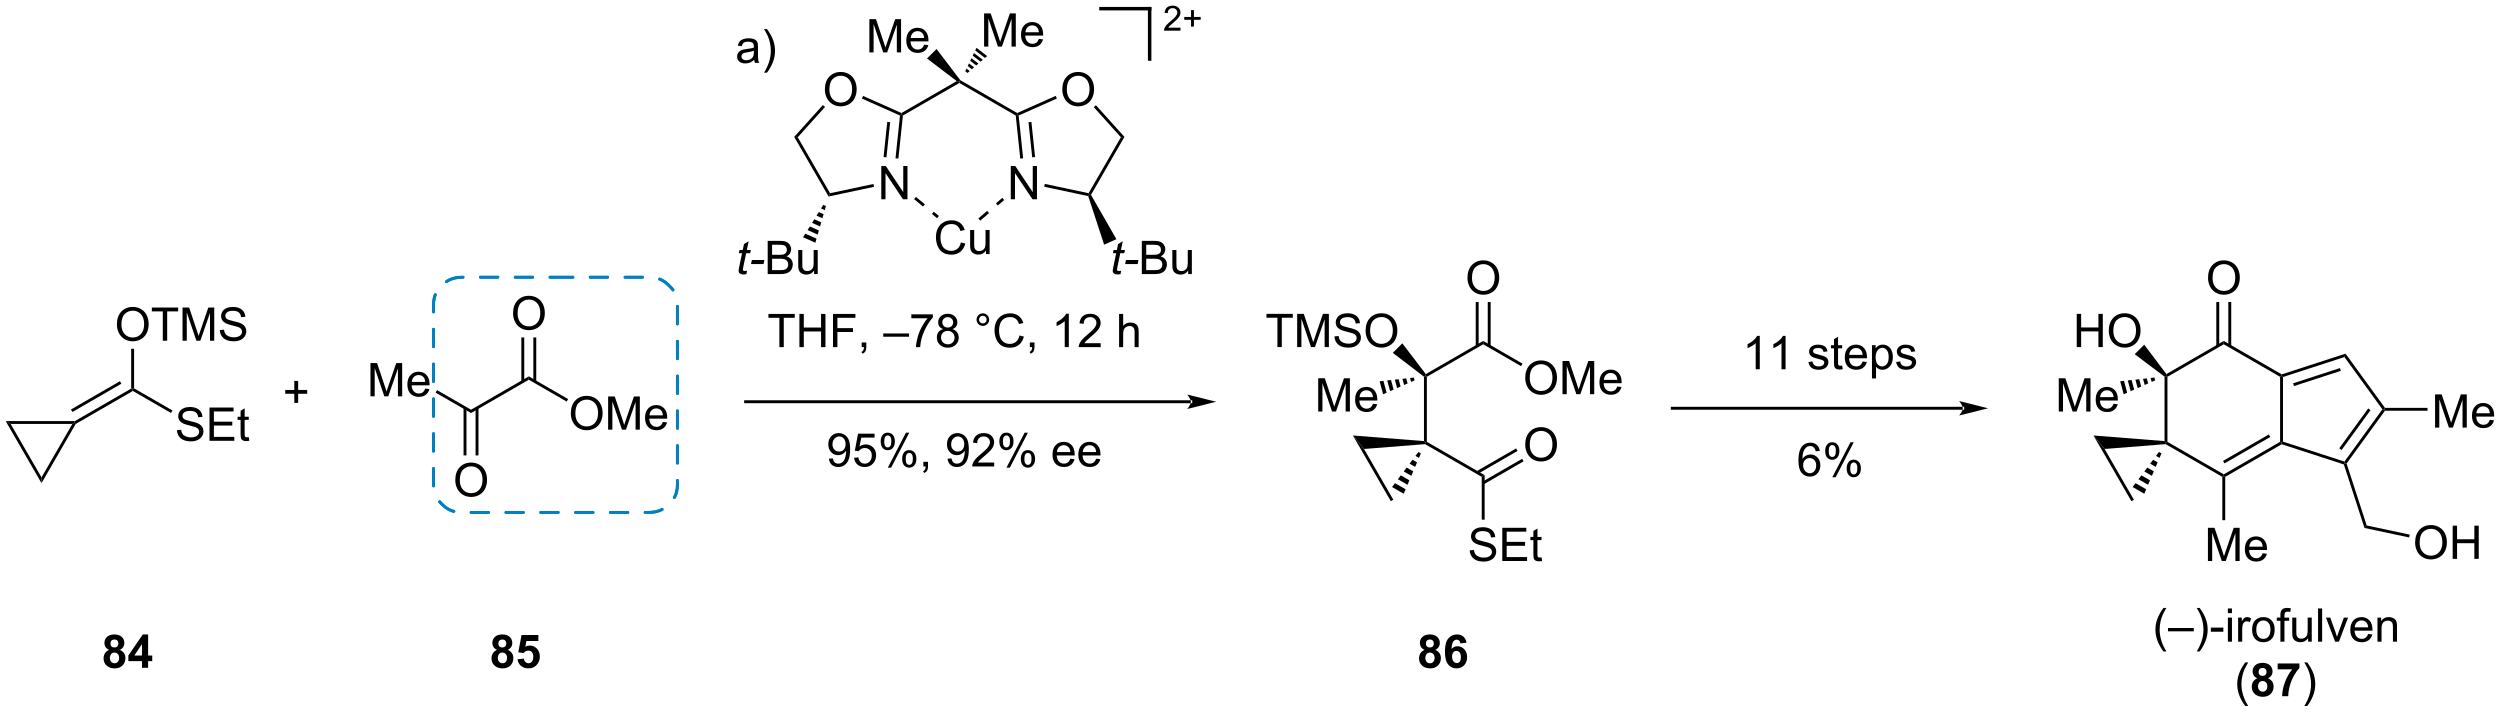 <?xml version="1.0" encoding="UTF-8"?>
<!DOCTYPE svg PUBLIC '-//W3C//DTD SVG 1.0//EN'
          'http://www.w3.org/TR/2001/REC-SVG-20010904/DTD/svg10.dtd'>
<svg stroke-dasharray="none" shape-rendering="auto" xmlns="http://www.w3.org/2000/svg" font-family="'Dialog'" text-rendering="auto" width="1024" fill-opacity="1" color-interpolation="auto" color-rendering="auto" preserveAspectRatio="xMidYMid meet" font-size="12px" viewBox="0 0 1024 292" fill="black" xmlns:xlink="http://www.w3.org/1999/xlink" stroke="black" image-rendering="auto" stroke-miterlimit="10" stroke-linecap="square" stroke-linejoin="miter" font-style="normal" stroke-width="1" height="292" stroke-dashoffset="0" font-weight="normal" stroke-opacity="1"
><!--Generated by the Batik Graphics2D SVG Generator--><defs id="genericDefs"
  /><g
  ><defs id="defs1"
    ><clipPath clipPathUnits="userSpaceOnUse" id="clipPath1"
      ><path d="M0.646 2.896 L443.912 2.896 L443.912 129.085 L0.646 129.085 L0.646 2.896 Z"
      /></clipPath
      ><clipPath clipPathUnits="userSpaceOnUse" id="clipPath2"
      ><path d="M-0.972 26.157 L-0.972 148.838 L429.969 148.838 L429.969 26.157 Z"
      /></clipPath
    ></defs
    ><g transform="scale(2.31,2.31) translate(-0.646,-2.896) matrix(1.029,0,0,1.029,1.646,-24.01)"
    ><path d="M12.116 99.179 L11.933 98.996 L11.866 98.746 L21.642 93.102 L21.892 93.246 L21.892 93.535 ZM11.503 97.143 L19.947 92.268 L19.697 91.835 L11.253 96.71 Z" stroke="none" clip-path="url(#clipPath2)"
    /></g
    ><g transform="matrix(2.376,0,0,2.376,2.31,-62.155)"
    ><path d="M11.866 98.746 L11.933 98.996 L11.5 99.246 L0.866 99.246 L0 98.746 Z" stroke="none" clip-path="url(#clipPath2)"
    /></g
    ><g transform="matrix(2.376,0,0,2.376,2.31,-62.155)"
    ><path d="M0 98.746 L0.866 99.246 L6.183 108.456 L6.183 109.456 Z" stroke="none" clip-path="url(#clipPath2)"
    /></g
    ><g transform="matrix(2.376,0,0,2.376,2.31,-62.155)"
    ><path d="M6.183 109.456 L6.183 108.456 L11.5 99.246 L11.933 98.996 L12.116 99.179 Z" stroke="none" clip-path="url(#clipPath2)"
    /></g
    ><g transform="matrix(2.376,0,0,2.376,2.31,-62.155)"
    ><path d="M29.536 100.305 L30.252 100.243 Q30.302 100.672 30.486 100.948 Q30.674 101.225 31.065 101.394 Q31.455 101.563 31.942 101.563 Q32.377 101.563 32.708 101.436 Q33.041 101.305 33.203 101.081 Q33.364 100.857 33.364 100.592 Q33.364 100.321 33.208 100.12 Q33.052 99.92 32.692 99.782 Q32.463 99.693 31.674 99.503 Q30.885 99.313 30.567 99.146 Q30.158 98.93 29.955 98.612 Q29.755 98.295 29.755 97.899 Q29.755 97.467 30 97.089 Q30.247 96.712 30.718 96.516 Q31.192 96.321 31.77 96.321 Q32.408 96.321 32.893 96.527 Q33.38 96.732 33.64 97.131 Q33.903 97.529 33.924 98.032 L33.197 98.087 Q33.138 97.545 32.799 97.269 Q32.463 96.99 31.802 96.99 Q31.114 96.99 30.799 97.243 Q30.486 97.493 30.486 97.85 Q30.486 98.157 30.708 98.357 Q30.927 98.555 31.851 98.766 Q32.776 98.975 33.119 99.131 Q33.619 99.36 33.856 99.714 Q34.096 100.068 34.096 100.529 Q34.096 100.985 33.833 101.391 Q33.572 101.795 33.08 102.021 Q32.591 102.245 31.979 102.245 Q31.2 102.245 30.674 102.019 Q30.151 101.79 29.851 101.337 Q29.552 100.881 29.536 100.305 ZM35.145 102.146 L35.145 96.42 L39.286 96.42 L39.286 97.094 L35.903 97.094 L35.903 98.85 L39.072 98.85 L39.072 99.521 L35.903 99.521 L35.903 101.469 L39.419 101.469 L39.419 102.146 L35.145 102.146 ZM41.911 101.516 L42.013 102.139 Q41.716 102.201 41.481 102.201 Q41.099 102.201 40.888 102.081 Q40.677 101.959 40.591 101.761 Q40.505 101.563 40.505 100.93 L40.505 98.545 L39.989 98.545 L39.989 97.998 L40.505 97.998 L40.505 96.969 L41.205 96.547 L41.205 97.998 L41.911 97.998 L41.911 98.545 L41.205 98.545 L41.205 100.969 Q41.205 101.271 41.242 101.357 Q41.278 101.443 41.361 101.495 Q41.447 101.545 41.604 101.545 Q41.721 101.545 41.911 101.516 Z" stroke="none" clip-path="url(#clipPath2)"
    /></g
    ><g transform="matrix(2.376,0,0,2.376,2.31,-62.155)"
    ><path d="M21.892 93.535 L21.892 93.246 L22.142 93.102 L28.754 96.919 L28.504 97.352 Z" stroke="none" clip-path="url(#clipPath2)"
    /></g
    ><g transform="matrix(2.376,0,0,2.376,2.31,-62.155)"
    ><path d="M19.18 82.107 Q19.18 80.68 19.946 79.876 Q20.712 79.068 21.922 79.068 Q22.714 79.068 23.35 79.448 Q23.988 79.826 24.321 80.503 Q24.657 81.18 24.657 82.04 Q24.657 82.912 24.305 83.6 Q23.954 84.287 23.308 84.641 Q22.665 84.995 21.917 84.995 Q21.11 84.995 20.472 84.605 Q19.837 84.212 19.508 83.537 Q19.18 82.86 19.18 82.107 ZM19.962 82.118 Q19.962 83.154 20.516 83.751 Q21.073 84.344 21.915 84.344 Q22.769 84.344 23.321 83.743 Q23.876 83.141 23.876 82.037 Q23.876 81.337 23.639 80.816 Q23.402 80.295 22.946 80.008 Q22.493 79.719 21.925 79.719 Q21.12 79.719 20.54 80.274 Q19.962 80.826 19.962 82.118 ZM27.09 84.896 L27.09 79.844 L25.203 79.844 L25.203 79.17 L29.741 79.17 L29.741 79.844 L27.848 79.844 L27.848 84.896 L27.09 84.896 ZM30.495 84.896 L30.495 79.17 L31.636 79.17 L32.993 83.225 Q33.18 83.79 33.266 84.071 Q33.363 83.758 33.571 83.154 L34.941 79.17 L35.962 79.17 L35.962 84.896 L35.23 84.896 L35.23 80.102 L33.566 84.896 L32.883 84.896 L31.227 80.021 L31.227 84.896 L30.495 84.896 ZM36.925 83.055 L37.641 82.993 Q37.691 83.422 37.876 83.698 Q38.063 83.975 38.454 84.144 Q38.844 84.313 39.331 84.313 Q39.766 84.313 40.097 84.186 Q40.43 84.055 40.592 83.831 Q40.753 83.607 40.753 83.342 Q40.753 83.071 40.597 82.87 Q40.441 82.67 40.081 82.532 Q39.852 82.443 39.063 82.253 Q38.274 82.063 37.956 81.896 Q37.547 81.68 37.344 81.362 Q37.144 81.045 37.144 80.649 Q37.144 80.217 37.389 79.839 Q37.636 79.462 38.107 79.266 Q38.581 79.071 39.16 79.071 Q39.797 79.071 40.282 79.277 Q40.769 79.482 41.029 79.881 Q41.292 80.279 41.313 80.782 L40.587 80.837 Q40.527 80.295 40.188 80.019 Q39.852 79.74 39.191 79.74 Q38.503 79.74 38.188 79.993 Q37.876 80.243 37.876 80.6 Q37.876 80.907 38.097 81.107 Q38.316 81.305 39.24 81.516 Q40.165 81.725 40.508 81.881 Q41.008 82.11 41.245 82.464 Q41.485 82.818 41.485 83.279 Q41.485 83.735 41.222 84.141 Q40.962 84.545 40.469 84.771 Q39.98 84.995 39.368 84.995 Q38.589 84.995 38.063 84.769 Q37.54 84.54 37.24 84.087 Q36.941 83.631 36.925 83.055 Z" stroke="none" clip-path="url(#clipPath2)"
    /></g
    ><g transform="matrix(2.376,0,0,2.376,2.31,-62.155)"
    ><path d="M22.142 93.102 L21.892 93.246 L21.642 93.102 L21.642 86.287 L22.142 86.287 Z" stroke="none" clip-path="url(#clipPath2)"
    /></g
    ><g transform="matrix(2.376,0,0,2.376,2.31,-62.155)"
    ><path d="M80.227 97.369 L80.227 96.791 L90.187 91.041 L90.187 91.619 Z" stroke="none" clip-path="url(#clipPath2)"
    /></g
    ><g transform="matrix(2.376,0,0,2.376,2.31,-62.155)"
    ><path d="M77.515 108.941 Q77.515 107.514 78.281 106.709 Q79.047 105.902 80.258 105.902 Q81.049 105.902 81.685 106.282 Q82.323 106.66 82.656 107.337 Q82.992 108.014 82.992 108.873 Q82.992 109.746 82.64 110.433 Q82.289 111.121 81.643 111.475 Q81 111.829 80.252 111.829 Q79.445 111.829 78.807 111.438 Q78.172 111.045 77.844 110.371 Q77.515 109.694 77.515 108.941 ZM78.297 108.951 Q78.297 109.988 78.851 110.584 Q79.409 111.178 80.25 111.178 Q81.104 111.178 81.656 110.576 Q82.211 109.975 82.211 108.871 Q82.211 108.17 81.974 107.649 Q81.737 107.128 81.281 106.842 Q80.828 106.553 80.26 106.553 Q79.456 106.553 78.875 107.108 Q78.297 107.66 78.297 108.951 Z" stroke="none" clip-path="url(#clipPath2)"
    /></g
    ><g transform="matrix(2.376,0,0,2.376,2.31,-62.155)"
    ><path d="M78.942 96.483 L78.942 104.668 L79.442 104.668 L79.442 96.483 ZM81.012 96.483 L81.012 104.668 L81.512 104.668 L81.512 96.483 Z" stroke="none" clip-path="url(#clipPath2)"
    /></g
    ><g transform="matrix(2.376,0,0,2.376,2.31,-62.155)"
    ><path d="M62.892 94.48 L62.892 88.753 L64.032 88.753 L65.389 92.808 Q65.576 93.373 65.662 93.654 Q65.759 93.342 65.967 92.738 L67.337 88.753 L68.358 88.753 L68.358 94.48 L67.626 94.48 L67.626 89.686 L65.962 94.48 L65.28 94.48 L63.623 89.605 L63.623 94.48 L62.892 94.48 ZM72.329 93.144 L73.056 93.233 Q72.884 93.871 72.418 94.222 Q71.954 94.574 71.233 94.574 Q70.321 94.574 69.787 94.014 Q69.256 93.451 69.256 92.441 Q69.256 91.394 69.795 90.816 Q70.334 90.238 71.194 90.238 Q72.024 90.238 72.55 90.805 Q73.079 91.371 73.079 92.397 Q73.079 92.459 73.076 92.584 L69.983 92.584 Q70.022 93.269 70.368 93.634 Q70.717 93.996 71.235 93.996 Q71.623 93.996 71.897 93.793 Q72.17 93.589 72.329 93.144 ZM70.022 92.006 L72.337 92.006 Q72.29 91.483 72.071 91.222 Q71.735 90.816 71.201 90.816 Q70.717 90.816 70.386 91.141 Q70.056 91.464 70.022 92.006 Z" stroke="none" clip-path="url(#clipPath2)"
    /></g
    ><g transform="matrix(2.376,0,0,2.376,2.31,-62.155)"
    ><path d="M80.227 96.791 L80.227 97.369 L74.121 93.843 L74.371 93.41 Z" stroke="none" clip-path="url(#clipPath2)"
    /></g
    ><g transform="matrix(2.376,0,0,2.376,2.31,-62.155)"
    ><path d="M87.475 80.191 Q87.475 78.764 88.24 77.959 Q89.006 77.152 90.217 77.152 Q91.009 77.152 91.644 77.532 Q92.282 77.91 92.615 78.587 Q92.951 79.264 92.951 80.123 Q92.951 80.996 92.6 81.683 Q92.248 82.371 91.602 82.725 Q90.959 83.079 90.212 83.079 Q89.404 83.079 88.766 82.688 Q88.131 82.295 87.803 81.621 Q87.475 80.944 87.475 80.191 ZM88.256 80.201 Q88.256 81.238 88.811 81.834 Q89.368 82.428 90.209 82.428 Q91.063 82.428 91.615 81.826 Q92.17 81.225 92.17 80.121 Q92.17 79.42 91.933 78.899 Q91.696 78.378 91.24 78.092 Q90.787 77.803 90.219 77.803 Q89.415 77.803 88.834 78.358 Q88.256 78.91 88.256 80.201 Z" stroke="none" clip-path="url(#clipPath2)"
    /></g
    ><g transform="matrix(2.376,0,0,2.376,2.31,-62.155)"
    ><path d="M91.472 91.928 L91.472 84.332 L90.972 84.332 L90.972 91.928 ZM89.402 91.928 L89.402 84.332 L88.902 84.332 L88.902 91.928 Z" stroke="none" clip-path="url(#clipPath2)"
    /></g
    ><g transform="matrix(2.376,0,0,2.376,2.31,-62.155)"
    ><path d="M97.434 97.441 Q97.434 96.014 98.2 95.209 Q98.965 94.402 100.176 94.402 Q100.968 94.402 101.603 94.782 Q102.241 95.16 102.575 95.837 Q102.911 96.514 102.911 97.373 Q102.911 98.246 102.559 98.933 Q102.207 99.621 101.562 99.975 Q100.918 100.329 100.171 100.329 Q99.364 100.329 98.726 99.938 Q98.09 99.545 97.762 98.871 Q97.434 98.194 97.434 97.441 ZM98.215 97.451 Q98.215 98.488 98.77 99.084 Q99.327 99.678 100.168 99.678 Q101.023 99.678 101.575 99.076 Q102.129 98.475 102.129 97.371 Q102.129 96.67 101.892 96.149 Q101.655 95.628 101.2 95.342 Q100.746 95.053 100.179 95.053 Q99.374 95.053 98.793 95.608 Q98.215 96.16 98.215 97.451 ZM103.862 100.23 L103.862 94.503 L105.003 94.503 L106.36 98.558 Q106.547 99.123 106.633 99.404 Q106.73 99.092 106.938 98.488 L108.308 94.503 L109.329 94.503 L109.329 100.23 L108.597 100.23 L108.597 95.436 L106.933 100.23 L106.25 100.23 L104.594 95.355 L104.594 100.23 L103.862 100.23 ZM113.3 98.894 L114.026 98.983 Q113.855 99.621 113.388 99.972 Q112.925 100.324 112.204 100.324 Q111.292 100.324 110.758 99.764 Q110.227 99.201 110.227 98.191 Q110.227 97.144 110.766 96.566 Q111.305 95.988 112.165 95.988 Q112.995 95.988 113.521 96.555 Q114.05 97.121 114.05 98.147 Q114.05 98.209 114.047 98.334 L110.954 98.334 Q110.993 99.019 111.339 99.384 Q111.688 99.746 112.206 99.746 Q112.594 99.746 112.868 99.543 Q113.141 99.339 113.3 98.894 ZM110.993 97.756 L113.308 97.756 Q113.261 97.233 113.042 96.972 Q112.706 96.566 112.172 96.566 Q111.688 96.566 111.357 96.891 Q111.026 97.214 110.993 97.756 Z" stroke="none" clip-path="url(#clipPath2)"
    /></g
    ><g transform="matrix(2.376,0,0,2.376,2.31,-62.155)"
    ><path d="M90.187 91.619 L90.187 91.041 L96.967 94.956 L96.717 95.389 Z" stroke="none" clip-path="url(#clipPath2)"
    /></g
    ><g transform="matrix(2.376,0,0,2.376,2.31,-62.155)"
    ><path d="M49.763 95.611 L49.763 94.04 L48.203 94.04 L48.203 93.384 L49.763 93.384 L49.763 91.827 L50.427 91.827 L50.427 93.384 L51.985 93.384 L51.985 94.04 L50.427 94.04 L50.427 95.611 L49.763 95.611 Z" stroke="none" clip-path="url(#clipPath2)"
    /></g
    ><g transform="matrix(2.376,0,0,2.376,2.31,-62.155)"
    ><path d="M154.682 46.075 L154.447 45.922 L154.432 45.642 L163.958 40.142 L164.406 40.172 L164.406 40.46 Z" stroke="none" clip-path="url(#clipPath2)"
    /></g
    ><g transform="matrix(2.376,0,0,2.376,2.31,-62.155)"
    ><path d="M164.406 40.46 L164.406 40.172 L164.569 39.977 L174.38 45.642 L174.365 45.922 L174.13 46.075 Z" stroke="none" clip-path="url(#clipPath2)"
    /></g
    ><g transform="matrix(2.376,0,0,2.376,2.31,-62.155)"
    ><path d="M141.229 41.605 Q141.229 40.178 141.994 39.373 Q142.76 38.566 143.971 38.566 Q144.763 38.566 145.398 38.946 Q146.036 39.324 146.369 40.001 Q146.705 40.678 146.705 41.538 Q146.705 42.41 146.354 43.097 Q146.002 43.785 145.356 44.139 Q144.713 44.493 143.966 44.493 Q143.159 44.493 142.52 44.103 Q141.885 43.709 141.557 43.035 Q141.229 42.358 141.229 41.605 ZM142.01 41.616 Q142.01 42.652 142.565 43.248 Q143.122 43.842 143.963 43.842 Q144.817 43.842 145.369 43.241 Q145.924 42.639 145.924 41.535 Q145.924 40.834 145.687 40.314 Q145.45 39.793 144.994 39.506 Q144.541 39.217 143.974 39.217 Q143.169 39.217 142.588 39.772 Q142.01 40.324 142.01 41.616 Z" stroke="none" clip-path="url(#clipPath2)"
    /></g
    ><g transform="matrix(2.376,0,0,2.376,2.31,-62.155)"
    ><path d="M150.954 60.509 L150.954 54.782 L151.732 54.782 L154.74 59.277 L154.74 54.782 L155.467 54.782 L155.467 60.509 L154.688 60.509 L151.68 56.009 L151.68 60.509 L150.954 60.509 Z" stroke="none" clip-path="url(#clipPath2)"
    /></g
    ><g transform="matrix(2.376,0,0,2.376,2.31,-62.155)"
    ><path d="M154.432 45.642 L154.447 45.922 L154.179 46.076 L147.613 43.153 L147.816 42.696 Z" stroke="none" clip-path="url(#clipPath2)"
    /></g
    ><g transform="matrix(2.376,0,0,2.376,2.31,-62.155)"
    ><path d="M140.883 44.267 L141.254 44.602 L136.553 49.823 L135.939 49.758 Z" stroke="none" clip-path="url(#clipPath2)"
    /></g
    ><g transform="matrix(2.376,0,0,2.376,2.31,-62.155)"
    ><path d="M135.939 49.758 L136.553 49.823 L142.121 59.467 L141.87 60.032 Z" stroke="none" clip-path="url(#clipPath2)"
    /></g
    ><g transform="matrix(2.376,0,0,2.376,2.31,-62.155)"
    ><path d="M141.87 60.032 L142.121 59.467 L149.602 57.877 L149.706 58.367 Z" stroke="none" clip-path="url(#clipPath2)"
    /></g
    ><g transform="matrix(2.376,0,0,2.376,2.31,-62.155)"
    ><path d="M153.901 53.501 L153.404 53.448 L154.179 46.076 L154.447 45.922 L154.682 46.075 ZM151.843 53.284 L152.479 47.227 L151.982 47.175 L151.345 53.232 Z" stroke="none" clip-path="url(#clipPath2)"
    /></g
    ><g transform="matrix(2.376,0,0,2.376,2.31,-62.155)"
    ><path d="M173.277 60.509 L173.277 54.782 L174.055 54.782 L177.063 59.277 L177.063 54.782 L177.79 54.782 L177.79 60.509 L177.011 60.509 L174.003 56.009 L174.003 60.509 L173.277 60.509 Z" stroke="none" clip-path="url(#clipPath2)"
    /></g
    ><g transform="matrix(2.376,0,0,2.376,2.31,-62.155)"
    ><path d="M182.159 41.605 Q182.159 40.178 182.925 39.373 Q183.69 38.566 184.901 38.566 Q185.693 38.566 186.328 38.946 Q186.966 39.324 187.3 40.001 Q187.636 40.678 187.636 41.538 Q187.636 42.41 187.284 43.097 Q186.932 43.785 186.287 44.139 Q185.643 44.493 184.896 44.493 Q184.089 44.493 183.451 44.103 Q182.815 43.709 182.487 43.035 Q182.159 42.358 182.159 41.605 ZM182.94 41.616 Q182.94 42.652 183.495 43.248 Q184.052 43.842 184.893 43.842 Q185.748 43.842 186.3 43.241 Q186.854 42.639 186.854 41.535 Q186.854 40.834 186.617 40.314 Q186.38 39.793 185.925 39.506 Q185.471 39.217 184.904 39.217 Q184.099 39.217 183.518 39.772 Q182.94 40.324 182.94 41.616 Z" stroke="none" clip-path="url(#clipPath2)"
    /></g
    ><g transform="matrix(2.376,0,0,2.376,2.31,-62.155)"
    ><path d="M174.13 46.075 L174.365 45.922 L174.633 46.076 L175.408 53.448 L174.91 53.501 ZM176.332 47.227 L176.969 53.284 L177.466 53.232 L176.83 47.175 Z" stroke="none" clip-path="url(#clipPath2)"
    /></g
    ><g transform="matrix(2.376,0,0,2.376,2.31,-62.155)"
    ><path d="M179.04 58.353 L179.144 57.864 L186.69 59.467 L186.816 59.75 L186.625 59.965 Z" stroke="none" clip-path="url(#clipPath2)"
    /></g
    ><g transform="matrix(2.376,0,0,2.376,2.31,-62.155)"
    ><path d="M187.104 59.751 L186.816 59.75 L186.69 59.467 L192.259 49.823 L192.873 49.758 Z" stroke="none" clip-path="url(#clipPath2)"
    /></g
    ><g transform="matrix(2.376,0,0,2.376,2.31,-62.155)"
    ><path d="M192.873 49.758 L192.259 49.823 L187.584 44.632 L187.956 44.297 Z" stroke="none" clip-path="url(#clipPath2)"
    /></g
    ><g transform="matrix(2.376,0,0,2.376,2.31,-62.155)"
    ><path d="M181.026 42.682 L181.23 43.139 L174.633 46.076 L174.365 45.922 L174.38 45.642 Z" stroke="none" clip-path="url(#clipPath2)"
    /></g
    ><g transform="matrix(2.376,0,0,2.376,2.31,-62.155)"
    ><path d="M148.898 35.19 L148.898 29.463 L150.038 29.463 L151.395 33.518 Q151.582 34.083 151.668 34.364 Q151.765 34.052 151.973 33.448 L153.343 29.463 L154.364 29.463 L154.364 35.19 L153.632 35.19 L153.632 30.396 L151.968 35.19 L151.286 35.19 L149.629 30.315 L149.629 35.19 L148.898 35.19 ZM158.335 33.854 L159.062 33.943 Q158.89 34.581 158.424 34.932 Q157.96 35.284 157.239 35.284 Q156.327 35.284 155.793 34.724 Q155.262 34.161 155.262 33.151 Q155.262 32.104 155.801 31.526 Q156.34 30.948 157.2 30.948 Q158.03 30.948 158.556 31.515 Q159.085 32.081 159.085 33.107 Q159.085 33.169 159.082 33.294 L155.989 33.294 Q156.028 33.979 156.374 34.344 Q156.723 34.706 157.241 34.706 Q157.629 34.706 157.903 34.502 Q158.176 34.299 158.335 33.854 ZM156.028 32.716 L158.343 32.716 Q158.296 32.193 158.077 31.932 Q157.741 31.526 157.207 31.526 Q156.723 31.526 156.392 31.852 Q156.062 32.174 156.028 32.716 Z" stroke="none" clip-path="url(#clipPath2)"
    /></g
    ><g transform="matrix(2.376,0,0,2.376,2.31,-62.155)"
    ><path d="M164.569 39.977 L164.406 40.172 L163.958 40.142 L158.836 36.242 L160.476 34.602 Z" stroke="none" clip-path="url(#clipPath2)"
    /></g
    ><g transform="matrix(2.376,0,0,2.376,2.31,-62.155)"
    ><path d="M168.675 34.198 L168.675 28.472 L169.816 28.472 L171.173 32.526 Q171.36 33.091 171.446 33.373 Q171.542 33.06 171.751 32.456 L173.121 28.472 L174.142 28.472 L174.142 34.198 L173.41 34.198 L173.41 29.404 L171.746 34.198 L171.063 34.198 L169.407 29.323 L169.407 34.198 L168.675 34.198 ZM178.113 32.862 L178.839 32.951 Q178.667 33.589 178.201 33.94 Q177.738 34.292 177.017 34.292 Q176.105 34.292 175.571 33.732 Q175.04 33.17 175.04 32.159 Q175.04 31.112 175.579 30.534 Q176.118 29.956 176.977 29.956 Q177.808 29.956 178.334 30.524 Q178.863 31.089 178.863 32.115 Q178.863 32.177 178.86 32.302 L175.767 32.302 Q175.806 32.987 176.152 33.352 Q176.501 33.714 177.019 33.714 Q177.407 33.714 177.681 33.511 Q177.954 33.308 178.113 32.862 ZM175.806 31.724 L178.121 31.724 Q178.074 31.201 177.855 30.94 Q177.519 30.534 176.985 30.534 Q176.501 30.534 176.17 30.86 Q175.839 31.183 175.806 31.724 Z" stroke="none" clip-path="url(#clipPath2)"
    /></g
    ><g transform="matrix(2.376,0,0,2.376,2.31,-62.155)"
    ><path d="M165.425 38.433 L165.641 37.986 L166.198 38.413 L165.822 38.737 ZM165.856 37.539 L166.071 37.092 L166.949 37.766 L166.573 38.09 ZM166.287 36.645 L166.502 36.199 L167.701 37.118 L167.325 37.442 ZM166.718 35.752 L166.933 35.305 L168.453 36.471 L168.077 36.795 ZM167.149 34.858 L167.364 34.411 L169.205 35.824 L168.829 36.147 Z" stroke="none" clip-path="url(#clipPath2)"
    /></g
    ><g transform="matrix(2.376,0,0,2.376,2.31,-62.155)"
    ><path d="M127.818 72.83 L127.701 73.411 Q127.446 73.476 127.209 73.476 Q126.787 73.476 126.537 73.267 Q126.349 73.111 126.349 72.843 Q126.349 72.705 126.451 72.213 L126.954 69.804 L126.396 69.804 L126.508 69.257 L127.068 69.257 L127.282 68.236 L128.091 67.749 L127.774 69.257 L128.469 69.257 L128.352 69.804 L127.662 69.804 L127.18 72.096 Q127.091 72.533 127.091 72.619 Q127.091 72.744 127.162 72.812 Q127.235 72.877 127.399 72.877 Q127.633 72.877 127.818 72.83 ZM128.494 71.687 L128.642 70.978 L130.798 70.978 L130.653 71.687 L128.494 71.687 Z" stroke="none" clip-path="url(#clipPath2)"
    /></g
    ><g transform="matrix(2.376,0,0,2.376,2.31,-62.155)"
    ><path d="M131.371 73.406 L131.371 67.679 L133.52 67.679 Q134.176 67.679 134.572 67.853 Q134.97 68.025 135.194 68.387 Q135.418 68.749 135.418 69.142 Q135.418 69.51 135.218 69.835 Q135.02 70.158 134.619 70.359 Q135.137 70.51 135.416 70.877 Q135.697 71.244 135.697 71.744 Q135.697 72.148 135.525 72.494 Q135.356 72.838 135.106 73.025 Q134.856 73.213 134.478 73.309 Q134.103 73.406 133.556 73.406 L131.371 73.406 ZM132.129 70.085 L133.369 70.085 Q133.871 70.085 134.09 70.017 Q134.379 69.931 134.525 69.734 Q134.673 69.533 134.673 69.234 Q134.673 68.947 134.536 68.731 Q134.4 68.515 134.145 68.434 Q133.892 68.353 133.275 68.353 L132.129 68.353 L132.129 70.085 ZM132.129 72.728 L133.556 72.728 Q133.923 72.728 134.072 72.702 Q134.332 72.656 134.507 72.546 Q134.684 72.437 134.796 72.228 Q134.911 72.017 134.911 71.744 Q134.911 71.424 134.746 71.189 Q134.582 70.952 134.291 70.856 Q134.002 70.76 133.455 70.76 L132.129 70.76 L132.129 72.728 ZM139.369 73.406 L139.369 72.796 Q138.885 73.499 138.051 73.499 Q137.684 73.499 137.366 73.359 Q137.048 73.218 136.892 73.004 Q136.739 72.791 136.676 72.484 Q136.635 72.275 136.635 71.827 L136.635 69.257 L137.338 69.257 L137.338 71.556 Q137.338 72.109 137.379 72.299 Q137.447 72.577 137.661 72.736 Q137.877 72.892 138.192 72.892 Q138.51 72.892 138.786 72.731 Q139.064 72.57 139.179 72.291 Q139.293 72.01 139.293 71.478 L139.293 69.257 L139.996 69.257 L139.996 73.406 L139.369 73.406 Z" stroke="none" clip-path="url(#clipPath2)"
    /></g
    ><g transform="matrix(2.376,0,0,2.376,2.31,-62.155)"
    ><path d="M141.411 61.678 L141.208 62.381 L140.567 62.096 L140.954 61.475 ZM141.006 63.084 L140.804 63.787 L139.793 63.337 L140.18 62.716 ZM140.602 64.49 L140.4 65.193 L139.019 64.578 L139.406 63.957 ZM140.197 65.895 L139.995 66.598 L138.245 65.819 L138.632 65.198 ZM139.793 67.301 L139.591 68.004 L137.471 67.06 L137.858 66.44 Z" stroke="none" clip-path="url(#clipPath2)"
    /></g
    ><g transform="matrix(2.376,0,0,2.376,2.31,-62.155)"
    ><path d="M192.313 72.83 L192.196 73.411 Q191.94 73.476 191.703 73.476 Q191.281 73.476 191.031 73.267 Q190.844 73.111 190.844 72.843 Q190.844 72.705 190.946 72.213 L191.448 69.804 L190.891 69.804 L191.003 69.257 L191.563 69.257 L191.776 68.236 L192.586 67.749 L192.268 69.257 L192.964 69.257 L192.846 69.804 L192.156 69.804 L191.675 72.096 Q191.586 72.533 191.586 72.619 Q191.586 72.744 191.656 72.812 Q191.729 72.877 191.893 72.877 Q192.128 72.877 192.313 72.83 ZM192.988 71.687 L193.137 70.978 L195.293 70.978 L195.147 71.687 L192.988 71.687 Z" stroke="none" clip-path="url(#clipPath2)"
    /></g
    ><g transform="matrix(2.376,0,0,2.376,2.31,-62.155)"
    ><path d="M195.866 73.406 L195.866 67.679 L198.015 67.679 Q198.671 67.679 199.067 67.853 Q199.465 68.025 199.689 68.387 Q199.913 68.749 199.913 69.142 Q199.913 69.51 199.713 69.835 Q199.515 70.158 199.113 70.359 Q199.632 70.51 199.91 70.877 Q200.192 71.244 200.192 71.744 Q200.192 72.148 200.02 72.494 Q199.851 72.838 199.601 73.025 Q199.351 73.213 198.973 73.309 Q198.598 73.406 198.051 73.406 L195.866 73.406 ZM196.624 70.085 L197.863 70.085 Q198.366 70.085 198.585 70.017 Q198.874 69.931 199.02 69.734 Q199.168 69.533 199.168 69.234 Q199.168 68.947 199.03 68.731 Q198.895 68.515 198.64 68.434 Q198.387 68.353 197.77 68.353 L196.624 68.353 L196.624 70.085 ZM196.624 72.728 L198.051 72.728 Q198.418 72.728 198.567 72.702 Q198.827 72.656 199.002 72.546 Q199.179 72.437 199.291 72.228 Q199.405 72.017 199.405 71.744 Q199.405 71.424 199.241 71.189 Q199.077 70.952 198.785 70.856 Q198.496 70.76 197.95 70.76 L196.624 70.76 L196.624 72.728 ZM203.863 73.406 L203.863 72.796 Q203.379 73.499 202.546 73.499 Q202.179 73.499 201.861 73.359 Q201.543 73.218 201.387 73.004 Q201.233 72.791 201.171 72.484 Q201.129 72.275 201.129 71.827 L201.129 69.257 L201.832 69.257 L201.832 71.556 Q201.832 72.109 201.874 72.299 Q201.942 72.577 202.155 72.736 Q202.371 72.892 202.686 72.892 Q203.004 72.892 203.28 72.731 Q203.559 72.57 203.673 72.291 Q203.788 72.01 203.788 71.478 L203.788 69.257 L204.491 69.257 L204.491 73.406 L203.863 73.406 Z" stroke="none" clip-path="url(#clipPath2)"
    /></g
    ><g transform="matrix(2.376,0,0,2.376,2.31,-62.155)"
    ><path d="M186.625 59.965 L186.816 59.75 L187.104 59.751 L191.488 67.392 L189.369 68.335 Z" stroke="none" clip-path="url(#clipPath2)"
    /></g
    ><g transform="matrix(2.376,0,0,2.376,2.31,-62.155)"
    ><path d="M164.679 67.953 L165.437 68.143 Q165.2 69.078 164.58 69.57 Q163.96 70.059 163.067 70.059 Q162.14 70.059 161.559 69.682 Q160.981 69.304 160.676 68.591 Q160.374 67.874 160.374 67.054 Q160.374 66.158 160.715 65.494 Q161.059 64.828 161.69 64.481 Q162.32 64.135 163.077 64.135 Q163.937 64.135 164.523 64.572 Q165.109 65.01 165.34 65.804 L164.593 65.979 Q164.395 65.354 164.015 65.07 Q163.637 64.783 163.062 64.783 Q162.403 64.783 161.958 65.101 Q161.515 65.416 161.335 65.95 Q161.156 66.484 161.156 67.049 Q161.156 67.781 161.369 68.325 Q161.583 68.869 162.031 69.14 Q162.481 69.408 163.005 69.408 Q163.64 69.408 164.08 69.041 Q164.523 68.674 164.679 67.953 ZM169.001 69.96 L169.001 69.351 Q168.516 70.054 167.683 70.054 Q167.316 70.054 166.998 69.913 Q166.68 69.773 166.524 69.559 Q166.37 69.346 166.308 69.038 Q166.266 68.83 166.266 68.382 L166.266 65.812 L166.969 65.812 L166.969 68.111 Q166.969 68.663 167.011 68.854 Q167.079 69.132 167.292 69.291 Q167.508 69.447 167.824 69.447 Q168.141 69.447 168.417 69.286 Q168.696 69.124 168.81 68.846 Q168.925 68.565 168.925 68.033 L168.925 65.812 L169.628 65.812 L169.628 69.96 L169.001 69.96 Z" stroke="none" clip-path="url(#clipPath2)"
    /></g
    ><g transform="matrix(2.376,0,0,2.376,2.31,-62.155)"
    ><path d="M156.61 60.485 L158.147 61.765 L158.467 61.38 L156.929 60.101 ZM159.684 63.044 L160.569 63.781 L160.889 63.397 L160.004 62.66 Z" stroke="none" clip-path="url(#clipPath2)"
    /></g
    ><g transform="matrix(2.376,0,0,2.376,2.31,-62.155)"
    ><path d="M168.014 64.198 L169.529 62.892 L169.203 62.513 L167.688 63.819 ZM171.044 61.587 L172.14 60.642 L171.814 60.264 L170.718 61.208 Z" stroke="none" clip-path="url(#clipPath2)"
    /></g
    ><g transform="matrix(2.376,0,0,2.376,2.31,-62.155)"
    ><path d="M141.921 105.244 L142.598 105.182 Q142.684 105.658 142.926 105.874 Q143.168 106.088 143.546 106.088 Q143.872 106.088 144.114 105.939 Q144.359 105.791 144.515 105.544 Q144.671 105.296 144.775 104.874 Q144.882 104.452 144.882 104.015 Q144.882 103.968 144.879 103.874 Q144.668 104.21 144.301 104.419 Q143.937 104.627 143.512 104.627 Q142.801 104.627 142.309 104.111 Q141.817 103.596 141.817 102.752 Q141.817 101.882 142.33 101.351 Q142.843 100.82 143.616 100.82 Q144.176 100.82 144.637 101.122 Q145.101 101.421 145.34 101.978 Q145.583 102.533 145.583 103.588 Q145.583 104.687 145.343 105.338 Q145.106 105.986 144.635 106.327 Q144.163 106.669 143.53 106.669 Q142.859 106.669 142.431 106.296 Q142.007 105.921 141.921 105.244 ZM144.801 102.718 Q144.801 102.111 144.478 101.757 Q144.155 101.4 143.702 101.4 Q143.234 101.4 142.885 101.783 Q142.538 102.166 142.538 102.775 Q142.538 103.322 142.869 103.666 Q143.2 104.007 143.684 104.007 Q144.171 104.007 144.486 103.666 Q144.801 103.322 144.801 102.718 ZM146.266 105.07 L147.003 105.007 Q147.087 105.546 147.383 105.817 Q147.683 106.088 148.105 106.088 Q148.613 106.088 148.964 105.705 Q149.316 105.322 149.316 104.689 Q149.316 104.088 148.977 103.742 Q148.641 103.392 148.094 103.392 Q147.753 103.392 147.48 103.549 Q147.206 103.702 147.05 103.947 L146.391 103.861 L146.946 100.921 L149.792 100.921 L149.792 101.593 L147.508 101.593 L147.198 103.132 Q147.714 102.773 148.282 102.773 Q149.032 102.773 149.547 103.294 Q150.063 103.812 150.063 104.627 Q150.063 105.406 149.61 105.971 Q149.058 106.669 148.105 106.669 Q147.323 106.669 146.829 106.231 Q146.337 105.791 146.266 105.07 ZM150.848 102.218 Q150.848 101.603 151.155 101.174 Q151.465 100.744 152.051 100.744 Q152.59 100.744 152.942 101.129 Q153.296 101.515 153.296 102.26 Q153.296 102.986 152.939 103.379 Q152.583 103.773 152.059 103.773 Q151.538 103.773 151.192 103.387 Q150.848 102.999 150.848 102.218 ZM152.07 101.228 Q151.809 101.228 151.635 101.455 Q151.46 101.682 151.46 102.288 Q151.46 102.838 151.635 103.064 Q151.812 103.288 152.07 103.288 Q152.335 103.288 152.51 103.062 Q152.684 102.835 152.684 102.234 Q152.684 101.679 152.507 101.455 Q152.333 101.228 152.07 101.228 ZM152.075 106.781 L155.208 100.744 L155.778 100.744 L152.655 106.781 L152.075 106.781 ZM154.551 105.226 Q154.551 104.609 154.859 104.182 Q155.168 103.752 155.757 103.752 Q156.296 103.752 156.65 104.137 Q157.004 104.523 157.004 105.267 Q157.004 105.994 156.645 106.387 Q156.288 106.781 155.762 106.781 Q155.241 106.781 154.895 106.392 Q154.551 106.002 154.551 105.226 ZM155.778 104.236 Q155.512 104.236 155.338 104.463 Q155.163 104.689 155.163 105.296 Q155.163 105.843 155.338 106.07 Q155.515 106.296 155.773 106.296 Q156.043 106.296 156.215 106.07 Q156.39 105.843 156.39 105.242 Q156.39 104.687 156.213 104.463 Q156.038 104.236 155.778 104.236 ZM158.206 106.57 L158.206 105.767 L159.008 105.767 L159.008 106.57 Q159.008 107.012 158.852 107.283 Q158.696 107.554 158.355 107.702 L158.159 107.403 Q158.383 107.304 158.488 107.114 Q158.594 106.926 158.605 106.57 L158.206 106.57 ZM162.378 105.244 L163.055 105.182 Q163.141 105.658 163.383 105.874 Q163.625 106.088 164.003 106.088 Q164.329 106.088 164.571 105.939 Q164.816 105.791 164.972 105.544 Q165.128 105.296 165.232 104.874 Q165.339 104.452 165.339 104.015 Q165.339 103.968 165.337 103.874 Q165.125 104.21 164.758 104.419 Q164.394 104.627 163.969 104.627 Q163.258 104.627 162.766 104.111 Q162.274 103.596 162.274 102.752 Q162.274 101.882 162.787 101.351 Q163.3 100.82 164.073 100.82 Q164.633 100.82 165.094 101.122 Q165.558 101.421 165.797 101.978 Q166.04 102.533 166.04 103.588 Q166.04 104.687 165.8 105.338 Q165.563 105.986 165.092 106.327 Q164.62 106.669 163.988 106.669 Q163.316 106.669 162.888 106.296 Q162.464 105.921 162.378 105.244 ZM165.258 102.718 Q165.258 102.111 164.935 101.757 Q164.613 101.4 164.159 101.4 Q163.691 101.4 163.342 101.783 Q162.995 102.166 162.995 102.775 Q162.995 103.322 163.326 103.666 Q163.657 104.007 164.141 104.007 Q164.628 104.007 164.943 103.666 Q165.258 103.322 165.258 102.718 ZM170.418 105.892 L170.418 106.57 L166.632 106.57 Q166.624 106.314 166.715 106.08 Q166.859 105.695 167.176 105.32 Q167.497 104.945 168.098 104.452 Q169.03 103.687 169.359 103.239 Q169.687 102.791 169.687 102.392 Q169.687 101.976 169.387 101.689 Q169.09 101.4 168.609 101.4 Q168.101 101.4 167.796 101.705 Q167.491 102.01 167.489 102.549 L166.765 102.476 Q166.84 101.666 167.325 101.244 Q167.809 100.82 168.624 100.82 Q169.45 100.82 169.929 101.278 Q170.411 101.734 170.411 102.408 Q170.411 102.752 170.27 103.085 Q170.129 103.416 169.801 103.783 Q169.476 104.15 168.718 104.791 Q168.085 105.322 167.905 105.512 Q167.726 105.702 167.609 105.892 L170.418 105.892 ZM171.305 102.218 Q171.305 101.603 171.613 101.174 Q171.922 100.744 172.508 100.744 Q173.047 100.744 173.399 101.129 Q173.753 101.515 173.753 102.26 Q173.753 102.986 173.396 103.379 Q173.04 103.773 172.516 103.773 Q171.995 103.773 171.649 103.387 Q171.305 102.999 171.305 102.218 ZM172.527 101.228 Q172.266 101.228 172.092 101.455 Q171.917 101.682 171.917 102.288 Q171.917 102.838 172.092 103.064 Q172.269 103.288 172.527 103.288 Q172.792 103.288 172.967 103.062 Q173.141 102.835 173.141 102.234 Q173.141 101.679 172.964 101.455 Q172.79 101.228 172.527 101.228 ZM172.532 106.781 L175.665 100.744 L176.235 100.744 L173.113 106.781 L172.532 106.781 ZM175.008 105.226 Q175.008 104.609 175.316 104.182 Q175.625 103.752 176.214 103.752 Q176.753 103.752 177.107 104.137 Q177.462 104.523 177.462 105.267 Q177.462 105.994 177.102 106.387 Q176.745 106.781 176.219 106.781 Q175.698 106.781 175.352 106.392 Q175.008 106.002 175.008 105.226 ZM176.235 104.236 Q175.969 104.236 175.795 104.463 Q175.62 104.689 175.62 105.296 Q175.62 105.843 175.795 106.07 Q175.972 106.296 176.23 106.296 Q176.5 106.296 176.672 106.07 Q176.847 105.843 176.847 105.242 Q176.847 104.687 176.67 104.463 Q176.495 104.236 176.235 104.236 ZM183.542 105.234 L184.269 105.322 Q184.097 105.96 183.631 106.312 Q183.167 106.663 182.446 106.663 Q181.534 106.663 181 106.103 Q180.469 105.541 180.469 104.531 Q180.469 103.484 181.008 102.906 Q181.547 102.327 182.407 102.327 Q183.238 102.327 183.763 102.895 Q184.292 103.46 184.292 104.486 Q184.292 104.549 184.29 104.674 L181.196 104.674 Q181.235 105.359 181.581 105.723 Q181.93 106.085 182.448 106.085 Q182.837 106.085 183.11 105.882 Q183.383 105.679 183.542 105.234 ZM181.235 104.096 L183.55 104.096 Q183.503 103.572 183.284 103.312 Q182.948 102.906 182.415 102.906 Q181.93 102.906 181.6 103.231 Q181.269 103.554 181.235 104.096 ZM187.991 105.234 L188.718 105.322 Q188.546 105.96 188.08 106.312 Q187.616 106.663 186.895 106.663 Q185.984 106.663 185.45 106.103 Q184.918 105.541 184.918 104.531 Q184.918 103.484 185.458 102.906 Q185.997 102.327 186.856 102.327 Q187.687 102.327 188.213 102.895 Q188.741 103.46 188.741 104.486 Q188.741 104.549 188.739 104.674 L185.645 104.674 Q185.684 105.359 186.03 105.723 Q186.379 106.085 186.898 106.085 Q187.286 106.085 187.559 105.882 Q187.833 105.679 187.991 105.234 ZM185.684 104.096 L187.999 104.096 Q187.952 103.572 187.734 103.312 Q187.398 102.906 186.864 102.906 Q186.379 102.906 186.049 103.231 Q185.718 103.554 185.684 104.096 Z" stroke="none" clip-path="url(#clipPath2)"
    /></g
    ><g transform="matrix(2.376,0,0,2.376,2.31,-62.155)"
    ><path d="M197.216 27.953 L197.216 27.953 L188.83 27.953 L188.53 27.953 L188.53 27.354 L188.83 27.354 L197.216 27.354 L197.516 27.354 L197.516 27.953 Z" stroke="none" clip-path="url(#clipPath2)"
    /></g
    ><g transform="matrix(2.376,0,0,2.376,2.31,-62.155)"
    ><path d="M197.516 27.654 L197.516 27.654 L197.516 36.338 L197.516 36.638 L196.916 36.638 L196.916 36.338 L196.916 27.654 L196.916 27.354 L197.516 27.354 Z" stroke="none" clip-path="url(#clipPath2)"
    /></g
    ><g transform="matrix(2.376,0,0,2.376,2.31,-62.155)"
    ><path d="M202.531 30.934 L202.531 31.442 L199.692 31.442 Q199.686 31.251 199.754 31.075 Q199.862 30.786 200.1 30.505 Q200.34 30.223 200.791 29.854 Q201.49 29.28 201.737 28.944 Q201.983 28.608 201.983 28.309 Q201.983 27.997 201.758 27.782 Q201.535 27.565 201.174 27.565 Q200.793 27.565 200.565 27.794 Q200.336 28.022 200.334 28.427 L199.791 28.372 Q199.848 27.764 200.211 27.448 Q200.574 27.13 201.186 27.13 Q201.805 27.13 202.164 27.473 Q202.526 27.815 202.526 28.321 Q202.526 28.579 202.42 28.829 Q202.315 29.077 202.069 29.352 Q201.824 29.628 201.256 30.108 Q200.781 30.507 200.647 30.649 Q200.512 30.792 200.424 30.934 L202.531 30.934 ZM204.351 30.747 L204.351 29.569 L203.181 29.569 L203.181 29.077 L204.351 29.077 L204.351 27.909 L204.849 27.909 L204.849 29.077 L206.017 29.077 L206.017 29.569 L204.849 29.569 L204.849 30.747 L204.351 30.747 Z" stroke="none" clip-path="url(#clipPath2)"
    /></g
    ><g transform="matrix(2.376,0,0,2.376,2.31,-62.155)"
    ><path d="M244.506 91.092 L244.756 90.971 L245.006 91.116 L245.006 102.327 L244.756 102.471 L244.506 102.201 Z" stroke="none" clip-path="url(#clipPath2)"
    /></g
    ><g transform="matrix(2.376,0,0,2.376,2.31,-62.155)"
    ><path d="M219.242 85.99 L219.242 80.937 L217.353 80.937 L217.353 80.263 L221.893 80.263 L221.893 80.937 L219.999 80.937 L219.999 85.99 L219.242 85.99 ZM222.647 85.99 L222.647 80.263 L223.787 80.263 L225.144 84.318 Q225.331 84.883 225.417 85.164 Q225.514 84.852 225.722 84.247 L227.092 80.263 L228.113 80.263 L228.113 85.99 L227.381 85.99 L227.381 81.195 L225.717 85.99 L225.035 85.99 L223.378 81.115 L223.378 85.99 L222.647 85.99 ZM229.076 84.148 L229.792 84.086 Q229.842 84.516 230.027 84.792 Q230.214 85.068 230.605 85.237 Q230.995 85.406 231.482 85.406 Q231.917 85.406 232.248 85.279 Q232.581 85.148 232.743 84.924 Q232.904 84.7 232.904 84.435 Q232.904 84.164 232.748 83.963 Q232.592 83.763 232.232 83.625 Q232.003 83.536 231.214 83.346 Q230.425 83.156 230.107 82.99 Q229.698 82.773 229.495 82.456 Q229.295 82.138 229.295 81.742 Q229.295 81.31 229.54 80.932 Q229.787 80.555 230.258 80.359 Q230.732 80.164 231.31 80.164 Q231.948 80.164 232.433 80.37 Q232.92 80.575 233.18 80.974 Q233.443 81.372 233.464 81.875 L232.738 81.93 Q232.678 81.388 232.339 81.112 Q232.003 80.833 231.342 80.833 Q230.654 80.833 230.339 81.086 Q230.027 81.336 230.027 81.693 Q230.027 82 230.248 82.2 Q230.467 82.398 231.391 82.609 Q232.316 82.818 232.66 82.974 Q233.16 83.203 233.397 83.557 Q233.636 83.911 233.636 84.372 Q233.636 84.828 233.373 85.234 Q233.113 85.638 232.62 85.865 Q232.131 86.088 231.519 86.088 Q230.74 86.088 230.214 85.862 Q229.691 85.633 229.391 85.18 Q229.092 84.724 229.076 84.148 ZM234.441 83.2 Q234.441 81.773 235.206 80.969 Q235.972 80.161 237.183 80.161 Q237.975 80.161 238.61 80.542 Q239.248 80.919 239.581 81.596 Q239.917 82.273 239.917 83.133 Q239.917 84.005 239.566 84.693 Q239.214 85.38 238.568 85.734 Q237.925 86.088 237.178 86.088 Q236.37 86.088 235.732 85.698 Q235.097 85.305 234.769 84.63 Q234.441 83.953 234.441 83.2 ZM235.222 83.211 Q235.222 84.247 235.777 84.844 Q236.334 85.437 237.175 85.437 Q238.029 85.437 238.581 84.836 Q239.136 84.234 239.136 83.13 Q239.136 82.43 238.899 81.909 Q238.662 81.388 238.206 81.102 Q237.753 80.812 237.185 80.812 Q236.381 80.812 235.8 81.367 Q235.222 81.919 235.222 83.211 Z" stroke="none" clip-path="url(#clipPath2)"
    /></g
    ><g transform="matrix(2.376,0,0,2.376,2.31,-62.155)"
    ><path d="M244.82 90.646 L244.756 90.971 L244.506 91.092 L239.131 86.987 L240.772 85.346 Z" stroke="none" clip-path="url(#clipPath2)"
    /></g
    ><g transform="matrix(2.376,0,0,2.376,2.31,-62.155)"
    ><path d="M245.006 91.116 L244.756 90.971 L244.82 90.646 L254.716 84.933 L254.716 85.51 Z" stroke="none" clip-path="url(#clipPath2)"
    /></g
    ><g transform="matrix(2.376,0,0,2.376,2.31,-62.155)"
    ><path d="M261.963 91.332 Q261.963 89.905 262.728 89.1 Q263.494 88.293 264.705 88.293 Q265.497 88.293 266.132 88.673 Q266.77 89.051 267.103 89.728 Q267.44 90.405 267.44 91.264 Q267.44 92.137 267.088 92.824 Q266.736 93.512 266.091 93.866 Q265.447 94.22 264.7 94.22 Q263.893 94.22 263.255 93.83 Q262.619 93.436 262.291 92.762 Q261.963 92.085 261.963 91.332 ZM262.744 91.343 Q262.744 92.379 263.299 92.975 Q263.856 93.569 264.697 93.569 Q265.551 93.569 266.103 92.968 Q266.658 92.366 266.658 91.262 Q266.658 90.561 266.421 90.041 Q266.184 89.52 265.728 89.233 Q265.275 88.944 264.708 88.944 Q263.903 88.944 263.322 89.499 Q262.744 90.051 262.744 91.343 ZM268.391 94.121 L268.391 88.395 L269.532 88.395 L270.889 92.449 Q271.076 93.014 271.162 93.296 Q271.259 92.983 271.467 92.379 L272.837 88.395 L273.858 88.395 L273.858 94.121 L273.126 94.121 L273.126 89.327 L271.462 94.121 L270.779 94.121 L269.123 89.246 L269.123 94.121 L268.391 94.121 ZM277.829 92.785 L278.555 92.874 Q278.384 93.512 277.917 93.864 Q277.454 94.215 276.733 94.215 Q275.821 94.215 275.287 93.655 Q274.756 93.093 274.756 92.082 Q274.756 91.035 275.295 90.457 Q275.834 89.879 276.693 89.879 Q277.524 89.879 278.05 90.447 Q278.579 91.012 278.579 92.038 Q278.579 92.1 278.576 92.225 L275.483 92.225 Q275.522 92.91 275.868 93.275 Q276.217 93.637 276.735 93.637 Q277.123 93.637 277.397 93.434 Q277.67 93.231 277.829 92.785 ZM275.522 91.647 L277.837 91.647 Q277.79 91.124 277.571 90.864 Q277.235 90.457 276.701 90.457 Q276.217 90.457 275.886 90.783 Q275.555 91.106 275.522 91.647 Z" stroke="none" clip-path="url(#clipPath2)"
    /></g
    ><g transform="matrix(2.376,0,0,2.376,2.31,-62.155)"
    ><path d="M254.716 85.51 L254.716 84.933 L261.495 88.847 L261.245 89.28 Z" stroke="none" clip-path="url(#clipPath2)"
    /></g
    ><g transform="matrix(2.376,0,0,2.376,2.31,-62.155)"
    ><path d="M252.004 74.082 Q252.004 72.655 252.769 71.85 Q253.535 71.043 254.746 71.043 Q255.537 71.043 256.173 71.423 Q256.811 71.801 257.144 72.478 Q257.48 73.155 257.48 74.014 Q257.48 74.887 257.129 75.574 Q256.777 76.262 256.131 76.616 Q255.488 76.97 254.741 76.97 Q253.933 76.97 253.295 76.579 Q252.66 76.186 252.332 75.512 Q252.004 74.835 252.004 74.082 ZM252.785 74.093 Q252.785 75.129 253.34 75.725 Q253.897 76.319 254.738 76.319 Q255.592 76.319 256.144 75.718 Q256.699 75.116 256.699 74.012 Q256.699 73.311 256.462 72.79 Q256.225 72.27 255.769 71.983 Q255.316 71.694 254.748 71.694 Q253.944 71.694 253.363 72.249 Q252.785 72.801 252.785 74.093 Z" stroke="none" clip-path="url(#clipPath2)"
    /></g
    ><g transform="matrix(2.376,0,0,2.376,2.31,-62.155)"
    ><path d="M256.001 85.819 L256.001 78.224 L255.501 78.224 L255.501 85.819 ZM253.931 85.819 L253.931 78.224 L253.431 78.224 L253.431 85.819 Z" stroke="none" clip-path="url(#clipPath2)"
    /></g
    ><g transform="matrix(2.376,0,0,2.376,2.31,-62.155)"
    ><path d="M244.697 102.726 L244.756 102.471 L245.006 102.327 L254.966 108.077 L254.466 108.366 Z" stroke="none" clip-path="url(#clipPath2)"
    /></g
    ><g transform="matrix(2.376,0,0,2.376,2.31,-62.155)"
    ><path d="M252.4 121.03 L253.116 120.968 Q253.166 121.397 253.351 121.673 Q253.538 121.949 253.929 122.119 Q254.319 122.288 254.806 122.288 Q255.241 122.288 255.572 122.16 Q255.905 122.03 256.067 121.806 Q256.228 121.582 256.228 121.317 Q256.228 121.046 256.072 120.845 Q255.916 120.645 255.556 120.507 Q255.327 120.418 254.538 120.228 Q253.749 120.038 253.431 119.871 Q253.022 119.655 252.819 119.337 Q252.619 119.02 252.619 118.624 Q252.619 118.192 252.863 117.814 Q253.111 117.436 253.582 117.241 Q254.056 117.046 254.634 117.046 Q255.272 117.046 255.757 117.251 Q256.244 117.457 256.504 117.856 Q256.767 118.254 256.788 118.757 L256.061 118.811 Q256.002 118.27 255.663 117.994 Q255.327 117.715 254.666 117.715 Q253.978 117.715 253.663 117.968 Q253.351 118.218 253.351 118.574 Q253.351 118.882 253.572 119.082 Q253.791 119.28 254.715 119.491 Q255.64 119.699 255.983 119.856 Q256.483 120.085 256.72 120.439 Q256.96 120.793 256.96 121.254 Q256.96 121.71 256.697 122.116 Q256.436 122.52 255.944 122.746 Q255.455 122.97 254.843 122.97 Q254.064 122.97 253.538 122.744 Q253.015 122.514 252.715 122.061 Q252.416 121.606 252.4 121.03 ZM258.009 122.871 L258.009 117.145 L262.15 117.145 L262.15 117.819 L258.767 117.819 L258.767 119.574 L261.936 119.574 L261.936 120.246 L258.767 120.246 L258.767 122.194 L262.283 122.194 L262.283 122.871 L258.009 122.871 ZM264.775 122.241 L264.877 122.864 Q264.58 122.926 264.345 122.926 Q263.962 122.926 263.752 122.806 Q263.541 122.684 263.455 122.486 Q263.369 122.288 263.369 121.655 L263.369 119.27 L262.853 119.27 L262.853 118.723 L263.369 118.723 L263.369 117.694 L264.069 117.272 L264.069 118.723 L264.775 118.723 L264.775 119.27 L264.069 119.27 L264.069 121.694 Q264.069 121.996 264.106 122.082 Q264.142 122.168 264.226 122.22 Q264.311 122.27 264.468 122.27 Q264.585 122.27 264.775 122.241 Z" stroke="none" clip-path="url(#clipPath2)"
    /></g
    ><g transform="matrix(2.376,0,0,2.376,2.31,-62.155)"
    ><path d="M254.466 108.366 L254.966 108.077 L254.966 115.744 L254.466 115.744 Z" stroke="none" clip-path="url(#clipPath2)"
    /></g
    ><g transform="matrix(2.376,0,0,2.376,2.31,-62.155)"
    ><path d="M261.963 102.832 Q261.963 101.405 262.728 100.6 Q263.494 99.793 264.705 99.793 Q265.497 99.793 266.132 100.173 Q266.77 100.551 267.103 101.228 Q267.44 101.905 267.44 102.764 Q267.44 103.637 267.088 104.324 Q266.736 105.012 266.091 105.366 Q265.447 105.72 264.7 105.72 Q263.893 105.72 263.255 105.33 Q262.619 104.936 262.291 104.262 Q261.963 103.585 261.963 102.832 ZM262.744 102.843 Q262.744 103.879 263.299 104.475 Q263.856 105.069 264.697 105.069 Q265.551 105.069 266.103 104.468 Q266.658 103.866 266.658 102.762 Q266.658 102.061 266.421 101.541 Q266.184 101.02 265.728 100.733 Q265.275 100.444 264.708 100.444 Q263.903 100.444 263.322 100.999 Q262.744 101.551 262.744 102.843 Z" stroke="none" clip-path="url(#clipPath2)"
    /></g
    ><g transform="matrix(2.376,0,0,2.376,2.31,-62.155)"
    ><path d="M254.841 109.633 L261.679 105.684 L261.429 105.251 L254.591 109.2 ZM253.806 107.84 L260.644 103.892 L260.394 103.459 L253.556 107.407 Z" stroke="none" clip-path="url(#clipPath2)"
    /></g
    ><g transform="matrix(2.376,0,0,2.376,2.31,-62.155)"
    ><path d="M244.506 102.201 L244.756 102.471 L244.697 102.726 L234.173 103.559 L232.252 101.232 Z" stroke="none" clip-path="url(#clipPath2)"
    /></g
    ><g transform="matrix(2.376,0,0,2.376,2.31,-62.155)"
    ><path d="M232.252 101.232 L234.173 103.559 L239.223 112.306 L238.79 112.556 Z" stroke="none" clip-path="url(#clipPath2)"
    /></g
    ><g transform="matrix(2.376,0,0,2.376,2.31,-62.155)"
    ><path d="M239.002 110.118 L239.506 109.447 L241.34 110.506 L241.011 111.278 ZM240.01 108.776 L240.514 108.105 L241.998 108.962 L241.669 109.734 ZM241.019 107.434 L241.523 106.763 L242.656 107.417 L242.327 108.189 ZM242.027 106.092 L242.531 105.421 L243.315 105.873 L242.986 106.645 ZM243.036 104.749 L243.54 104.078 L243.973 104.328 L243.644 105.101 Z" stroke="none" clip-path="url(#clipPath2)"
    /></g
    ><g transform="matrix(2.376,0,0,2.376,2.31,-62.155)"
    ><path d="M226.272 97.098 L226.272 91.371 L227.412 91.371 L228.769 95.426 Q228.956 95.991 229.042 96.272 Q229.139 95.96 229.347 95.356 L230.717 91.371 L231.738 91.371 L231.738 97.098 L231.006 97.098 L231.006 92.303 L229.342 97.098 L228.66 97.098 L227.003 92.223 L227.003 97.098 L226.272 97.098 ZM235.709 95.762 L236.436 95.85 Q236.264 96.488 235.798 96.84 Q235.334 97.192 234.613 97.192 Q233.701 97.192 233.167 96.632 Q232.636 96.069 232.636 95.059 Q232.636 94.012 233.175 93.434 Q233.714 92.856 234.574 92.856 Q235.404 92.856 235.93 93.423 Q236.459 93.988 236.459 95.014 Q236.459 95.077 236.456 95.202 L233.363 95.202 Q233.402 95.887 233.748 96.251 Q234.097 96.613 234.615 96.613 Q235.003 96.613 235.277 96.41 Q235.55 96.207 235.709 95.762 ZM233.402 94.624 L235.717 94.624 Q235.67 94.1 235.451 93.84 Q235.115 93.434 234.581 93.434 Q234.097 93.434 233.766 93.759 Q233.436 94.082 233.402 94.624 Z" stroke="none" clip-path="url(#clipPath2)"
    /></g
    ><g transform="matrix(2.376,0,0,2.376,2.31,-62.155)"
    ><path d="M242.889 91.73 L242.286 91.997 L242.104 91.318 L242.76 91.247 ZM241.683 92.263 L241.08 92.529 L240.794 91.46 L241.449 91.389 ZM240.477 92.795 L239.874 93.062 L239.483 91.602 L240.138 91.531 ZM239.271 93.328 L238.668 93.594 L238.172 91.744 L238.827 91.673 ZM238.065 93.861 L237.462 94.127 L236.861 91.886 L237.517 91.815 Z" stroke="none" clip-path="url(#clipPath2)"
    /></g
    ><g transform="matrix(2.376,0,0,2.376,2.31,-62.155)"
    ><path d="M372.175 91.093 L372.425 90.971 L372.675 91.116 L372.675 102.327 L372.425 102.471 L372.175 102.201 Z" stroke="none" clip-path="url(#clipPath2)"
    /></g
    ><g transform="matrix(2.376,0,0,2.376,2.31,-62.155)"
    ><path d="M372.367 102.726 L372.425 102.471 L372.675 102.327 L382.385 107.933 L382.385 108.221 L382.135 108.366 Z" stroke="none" clip-path="url(#clipPath2)"
    /></g
    ><g transform="matrix(2.376,0,0,2.376,2.31,-62.155)"
    ><path d="M382.635 108.366 L382.385 108.221 L382.385 107.933 L392.094 102.327 L392.344 102.471 L392.373 102.743 ZM382.51 106.047 L390.399 101.493 L390.149 101.06 L382.26 105.615 Z" stroke="none" clip-path="url(#clipPath2)"
    /></g
    ><g transform="matrix(2.376,0,0,2.376,2.31,-62.155)"
    ><path d="M392.594 102.29 L392.344 102.471 L392.094 102.327 L392.094 91.116 L392.344 90.971 L392.594 91.153 Z" stroke="none" clip-path="url(#clipPath2)"
    /></g
    ><g transform="matrix(2.376,0,0,2.376,2.31,-62.155)"
    ><path d="M392.373 90.699 L392.344 90.971 L392.094 91.116 L382.385 85.51 L382.385 84.933 Z" stroke="none" clip-path="url(#clipPath2)"
    /></g
    ><g transform="matrix(2.376,0,0,2.376,2.31,-62.155)"
    ><path d="M382.385 84.933 L382.385 85.51 L372.675 91.116 L372.425 90.971 L372.49 90.645 Z" stroke="none" clip-path="url(#clipPath2)"
    /></g
    ><g transform="matrix(2.376,0,0,2.376,2.31,-62.155)"
    ><path d="M392.373 102.743 L392.344 102.471 L392.594 102.29 L403.186 105.731 L403.281 106.025 L403.083 106.223 Z" stroke="none" clip-path="url(#clipPath2)"
    /></g
    ><g transform="matrix(2.376,0,0,2.376,2.31,-62.155)"
    ><path d="M403.558 106.069 L403.281 106.025 L403.186 105.731 L409.732 96.721 L410.041 96.721 L410.168 96.971 ZM402.693 103.739 L407.684 96.868 L407.28 96.574 L402.288 103.445 Z" stroke="none" clip-path="url(#clipPath2)"
    /></g
    ><g transform="matrix(2.376,0,0,2.376,2.31,-62.155)"
    ><path d="M410.168 96.471 L410.041 96.721 L409.732 96.721 L403.186 87.712 L403.377 87.124 Z" stroke="none" clip-path="url(#clipPath2)"
    /></g
    ><g transform="matrix(2.376,0,0,2.376,2.31,-62.155)"
    ><path d="M403.377 87.124 L403.186 87.712 L392.594 91.153 L392.344 90.971 L392.373 90.699 ZM402.413 89.613 L394.337 92.237 L394.491 92.713 L402.568 90.089 Z" stroke="none" clip-path="url(#clipPath2)"
    /></g
    ><g transform="matrix(2.376,0,0,2.376,2.31,-62.155)"
    ><path d="M379.673 74.082 Q379.673 72.655 380.438 71.85 Q381.204 71.043 382.415 71.043 Q383.207 71.043 383.842 71.423 Q384.48 71.801 384.813 72.478 Q385.149 73.155 385.149 74.014 Q385.149 74.887 384.798 75.574 Q384.446 76.262 383.8 76.616 Q383.157 76.97 382.41 76.97 Q381.603 76.97 380.964 76.579 Q380.329 76.186 380.001 75.512 Q379.673 74.835 379.673 74.082 ZM380.454 74.093 Q380.454 75.129 381.009 75.725 Q381.566 76.319 382.407 76.319 Q383.261 76.319 383.813 75.718 Q384.368 75.116 384.368 74.012 Q384.368 73.311 384.131 72.79 Q383.894 72.27 383.438 71.983 Q382.985 71.694 382.418 71.694 Q381.613 71.694 381.032 72.249 Q380.454 72.801 380.454 74.093 Z" stroke="none" clip-path="url(#clipPath2)"
    /></g
    ><g transform="matrix(2.376,0,0,2.376,2.31,-62.155)"
    ><path d="M383.67 85.819 L383.67 78.224 L383.17 78.224 L383.17 85.819 ZM381.6 85.819 L381.6 78.224 L381.1 78.224 L381.1 85.819 Z" stroke="none" clip-path="url(#clipPath2)"
    /></g
    ><g transform="matrix(2.376,0,0,2.376,2.31,-62.155)"
    ><path d="M379.654 122.871 L379.654 117.145 L380.794 117.145 L382.151 121.199 Q382.339 121.764 382.424 122.046 Q382.521 121.733 382.729 121.129 L384.099 117.145 L385.12 117.145 L385.12 122.871 L384.388 122.871 L384.388 118.077 L382.724 122.871 L382.042 122.871 L380.385 117.996 L380.385 122.871 L379.654 122.871 ZM389.091 121.535 L389.818 121.624 Q389.646 122.262 389.18 122.614 Q388.716 122.965 387.995 122.965 Q387.083 122.965 386.549 122.405 Q386.018 121.843 386.018 120.832 Q386.018 119.785 386.557 119.207 Q387.096 118.629 387.956 118.629 Q388.786 118.629 389.312 119.197 Q389.841 119.762 389.841 120.788 Q389.841 120.85 389.839 120.975 L386.745 120.975 Q386.784 121.66 387.13 122.025 Q387.479 122.387 387.997 122.387 Q388.385 122.387 388.659 122.184 Q388.932 121.981 389.091 121.535 ZM386.784 120.397 L389.099 120.397 Q389.052 119.874 388.833 119.614 Q388.497 119.207 387.964 119.207 Q387.479 119.207 387.148 119.533 Q386.818 119.856 386.784 120.397 Z" stroke="none" clip-path="url(#clipPath2)"
    /></g
    ><g transform="matrix(2.376,0,0,2.376,2.31,-62.155)"
    ><path d="M382.135 108.366 L382.385 108.221 L382.635 108.366 L382.635 115.837 L382.135 115.837 Z" stroke="none" clip-path="url(#clipPath2)"
    /></g
    ><g transform="matrix(2.376,0,0,2.376,2.31,-62.155)"
    ><path d="M418.81 99.871 L418.81 94.145 L419.95 94.145 L421.307 98.199 Q421.494 98.764 421.58 99.046 Q421.677 98.733 421.885 98.129 L423.255 94.145 L424.276 94.145 L424.276 99.871 L423.544 99.871 L423.544 95.077 L421.88 99.871 L421.198 99.871 L419.541 94.996 L419.541 99.871 L418.81 99.871 ZM428.247 98.535 L428.974 98.624 Q428.802 99.262 428.336 99.614 Q427.872 99.965 427.151 99.965 Q426.239 99.965 425.705 99.405 Q425.174 98.843 425.174 97.832 Q425.174 96.785 425.713 96.207 Q426.252 95.629 427.112 95.629 Q427.942 95.629 428.468 96.197 Q428.997 96.762 428.997 97.788 Q428.997 97.85 428.994 97.975 L425.901 97.975 Q425.94 98.66 426.286 99.025 Q426.635 99.387 427.153 99.387 Q427.541 99.387 427.815 99.184 Q428.088 98.981 428.247 98.535 ZM425.94 97.397 L428.255 97.397 Q428.208 96.874 427.989 96.614 Q427.653 96.207 427.119 96.207 Q426.635 96.207 426.304 96.533 Q425.974 96.856 425.94 97.397 Z" stroke="none" clip-path="url(#clipPath2)"
    /></g
    ><g transform="matrix(2.376,0,0,2.376,2.31,-62.155)"
    ><path d="M410.168 96.971 L410.041 96.721 L410.168 96.471 L417.51 96.471 L417.51 96.971 Z" stroke="none" clip-path="url(#clipPath2)"
    /></g
    ><g transform="matrix(2.376,0,0,2.376,2.31,-62.155)"
    ><path d="M403.083 106.223 L403.281 106.025 L403.558 106.069 L407.028 116.748 L406.642 117.177 Z" stroke="none" clip-path="url(#clipPath2)"
    /></g
    ><g transform="matrix(2.376,0,0,2.376,2.31,-62.155)"
    ><path d="M415.372 119.714 Q415.372 118.287 416.137 117.482 Q416.903 116.675 418.114 116.675 Q418.906 116.675 419.541 117.055 Q420.179 117.433 420.512 118.11 Q420.848 118.787 420.848 119.646 Q420.848 120.519 420.497 121.206 Q420.145 121.894 419.499 122.248 Q418.856 122.602 418.109 122.602 Q417.301 122.602 416.663 122.211 Q416.028 121.818 415.7 121.144 Q415.372 120.467 415.372 119.714 ZM416.153 119.724 Q416.153 120.761 416.708 121.357 Q417.265 121.951 418.106 121.951 Q418.96 121.951 419.512 121.349 Q420.067 120.748 420.067 119.644 Q420.067 118.943 419.83 118.422 Q419.593 117.901 419.137 117.615 Q418.684 117.326 418.116 117.326 Q417.312 117.326 416.731 117.881 Q416.153 118.433 416.153 119.724 ZM421.847 122.503 L421.847 116.776 L422.605 116.776 L422.605 119.128 L425.581 119.128 L425.581 116.776 L426.339 116.776 L426.339 122.503 L425.581 122.503 L425.581 119.803 L422.605 119.803 L422.605 122.503 L421.847 122.503 Z" stroke="none" clip-path="url(#clipPath2)"
    /></g
    ><g transform="matrix(2.376,0,0,2.376,2.31,-62.155)"
    ><path d="M406.642 117.177 L407.028 116.748 L414.444 118.324 L414.34 118.813 Z" stroke="none" clip-path="url(#clipPath2)"
    /></g
    ><g transform="matrix(2.376,0,0,2.376,2.31,-62.155)"
    ><path d="M372.175 102.201 L372.425 102.471 L372.367 102.726 L361.842 103.559 L359.921 101.232 Z" stroke="none" clip-path="url(#clipPath2)"
    /></g
    ><g transform="matrix(2.376,0,0,2.376,2.31,-62.155)"
    ><path d="M359.921 101.232 L361.842 103.559 L366.892 112.306 L366.459 112.556 Z" stroke="none" clip-path="url(#clipPath2)"
    /></g
    ><g transform="matrix(2.376,0,0,2.376,2.31,-62.155)"
    ><path d="M366.671 110.118 L367.175 109.447 L369.009 110.506 L368.68 111.278 ZM367.679 108.776 L368.184 108.105 L369.667 108.962 L369.338 109.734 ZM368.688 107.434 L369.192 106.763 L370.326 107.417 L369.997 108.189 ZM369.696 106.092 L370.2 105.421 L370.984 105.873 L370.655 106.645 ZM370.705 104.749 L371.209 104.078 L371.642 104.328 L371.313 105.101 Z" stroke="none" clip-path="url(#clipPath2)"
    /></g
    ><g transform="matrix(2.376,0,0,2.376,2.31,-62.155)"
    ><path d="M357.038 85.99 L357.038 80.263 L357.796 80.263 L357.796 82.615 L360.773 82.615 L360.773 80.263 L361.53 80.263 L361.53 85.99 L360.773 85.99 L360.773 83.289 L357.796 83.289 L357.796 85.99 L357.038 85.99 ZM362.563 83.2 Q362.563 81.773 363.329 80.969 Q364.094 80.161 365.305 80.161 Q366.097 80.161 366.732 80.542 Q367.37 80.919 367.704 81.596 Q368.04 82.273 368.04 83.133 Q368.04 84.005 367.688 84.693 Q367.336 85.38 366.691 85.734 Q366.047 86.088 365.3 86.088 Q364.493 86.088 363.855 85.698 Q363.219 85.305 362.891 84.63 Q362.563 83.953 362.563 83.2 ZM363.344 83.211 Q363.344 84.247 363.899 84.844 Q364.456 85.437 365.297 85.437 Q366.151 85.437 366.704 84.836 Q367.258 84.234 367.258 83.13 Q367.258 82.43 367.021 81.909 Q366.784 81.388 366.329 81.102 Q365.875 80.812 365.308 80.812 Q364.503 80.812 363.922 81.367 Q363.344 81.919 363.344 83.211 Z" stroke="none" clip-path="url(#clipPath2)"
    /></g
    ><g transform="matrix(2.376,0,0,2.376,2.31,-62.155)"
    ><path d="M372.49 90.645 L372.425 90.971 L372.175 91.093 L367.034 87.22 L368.674 85.58 Z" stroke="none" clip-path="url(#clipPath2)"
    /></g
    ><g transform="matrix(2.376,0,0,2.376,2.31,-62.155)"
    ><path d="M353.941 97.098 L353.941 91.371 L355.081 91.371 L356.438 95.426 Q356.626 95.991 356.712 96.272 Q356.808 95.96 357.016 95.356 L358.386 91.371 L359.407 91.371 L359.407 97.098 L358.675 97.098 L358.675 92.303 L357.011 97.098 L356.329 97.098 L354.673 92.223 L354.673 97.098 L353.941 97.098 ZM363.378 95.762 L364.105 95.85 Q363.933 96.488 363.467 96.84 Q363.003 97.192 362.282 97.192 Q361.37 97.192 360.837 96.632 Q360.305 96.069 360.305 95.059 Q360.305 94.012 360.844 93.434 Q361.384 92.856 362.243 92.856 Q363.074 92.856 363.6 93.423 Q364.128 93.988 364.128 95.014 Q364.128 95.077 364.126 95.202 L361.032 95.202 Q361.071 95.887 361.417 96.251 Q361.766 96.613 362.284 96.613 Q362.673 96.613 362.946 96.41 Q363.219 96.207 363.378 95.762 ZM361.071 94.624 L363.386 94.624 Q363.339 94.1 363.12 93.84 Q362.784 93.434 362.251 93.434 Q361.766 93.434 361.435 93.759 Q361.105 94.082 361.071 94.624 Z" stroke="none" clip-path="url(#clipPath2)"
    /></g
    ><g transform="matrix(2.376,0,0,2.376,2.31,-62.155)"
    ><path d="M370.558 91.73 L369.955 91.997 L369.774 91.318 L370.429 91.247 ZM369.352 92.263 L368.749 92.529 L368.463 91.46 L369.118 91.389 ZM368.146 92.795 L367.543 93.062 L367.152 91.602 L367.807 91.531 ZM366.94 93.328 L366.337 93.594 L365.841 91.744 L366.497 91.673 ZM365.734 93.861 L365.131 94.127 L364.531 91.886 L365.186 91.815 Z" stroke="none" clip-path="url(#clipPath2)"
    /></g
    ><g transform="matrix(2.376,0,0,2.376,2.31,-62.155)"
    ><path d="M129.044 36.487 Q128.653 36.82 128.291 36.958 Q127.932 37.094 127.518 37.094 Q126.833 37.094 126.466 36.76 Q126.099 36.425 126.099 35.906 Q126.099 35.602 126.237 35.349 Q126.377 35.096 126.601 34.945 Q126.825 34.792 127.106 34.714 Q127.315 34.659 127.731 34.609 Q128.583 34.508 128.987 34.367 Q128.989 34.221 128.989 34.182 Q128.989 33.753 128.791 33.578 Q128.52 33.339 127.989 33.339 Q127.494 33.339 127.257 33.513 Q127.02 33.688 126.909 34.128 L126.221 34.034 Q126.315 33.594 126.528 33.323 Q126.744 33.05 127.151 32.904 Q127.557 32.758 128.091 32.758 Q128.622 32.758 128.953 32.883 Q129.286 33.008 129.442 33.198 Q129.599 33.385 129.661 33.675 Q129.697 33.854 129.697 34.323 L129.697 35.26 Q129.697 36.242 129.742 36.503 Q129.786 36.76 129.919 37 L129.185 37 Q129.075 36.781 129.044 36.487 ZM128.987 34.917 Q128.604 35.073 127.838 35.182 Q127.403 35.245 127.224 35.323 Q127.044 35.401 126.945 35.552 Q126.849 35.703 126.849 35.885 Q126.849 36.167 127.062 36.354 Q127.276 36.542 127.684 36.542 Q128.091 36.542 128.406 36.365 Q128.724 36.188 128.872 35.878 Q128.987 35.641 128.987 35.175 L128.987 34.917 ZM131.248 38.685 L130.743 38.685 Q131.912 36.807 131.912 34.93 Q131.912 34.195 131.743 33.471 Q131.61 32.885 131.373 32.346 Q131.22 31.995 130.743 31.174 L131.248 31.174 Q131.983 32.156 132.334 33.143 Q132.634 33.995 132.634 34.925 Q132.634 35.979 132.23 36.966 Q131.826 37.95 131.248 38.685 Z" stroke="none" clip-path="url(#clipPath2)"
    /></g
    ><g transform="matrix(2.376,0,0,2.376,2.31,-62.155)"
    ><path d="M133.385 86 L133.385 80.948 L131.497 80.948 L131.497 80.273 L136.036 80.273 L136.036 80.948 L134.143 80.948 L134.143 86 L133.385 86 ZM136.837 86 L136.837 80.273 L137.595 80.273 L137.595 82.625 L140.571 82.625 L140.571 80.273 L141.329 80.273 L141.329 86 L140.571 86 L140.571 83.299 L137.595 83.299 L137.595 86 L136.837 86 ZM142.63 86 L142.63 80.273 L146.494 80.273 L146.494 80.948 L143.388 80.948 L143.388 82.721 L146.075 82.721 L146.075 83.398 L143.388 83.398 L143.388 86 L142.63 86 ZM147.571 86 L147.571 85.198 L148.373 85.198 L148.373 86 Q148.373 86.443 148.217 86.713 Q148.061 86.984 147.72 87.133 L147.524 86.833 Q147.748 86.734 147.852 86.544 Q147.959 86.357 147.97 86 L147.571 86 ZM151.29 84.211 L151.29 83.643 L155.74 83.643 L155.74 84.211 L151.29 84.211 ZM156.135 81.023 L156.135 80.346 L159.841 80.346 L159.841 80.893 Q159.294 81.477 158.757 82.443 Q158.221 83.406 157.927 84.424 Q157.716 85.143 157.658 86 L156.935 86 Q156.947 85.323 157.2 84.367 Q157.455 83.409 157.929 82.521 Q158.403 81.633 158.94 81.023 L156.135 81.023 ZM161.618 82.893 Q161.181 82.734 160.97 82.438 Q160.759 82.141 160.759 81.727 Q160.759 81.102 161.207 80.677 Q161.657 80.25 162.405 80.25 Q163.155 80.25 163.61 80.685 Q164.069 81.12 164.069 81.745 Q164.069 82.143 163.858 82.44 Q163.649 82.734 163.225 82.893 Q163.751 83.065 164.027 83.448 Q164.303 83.831 164.303 84.362 Q164.303 85.096 163.782 85.599 Q163.264 86.099 162.415 86.099 Q161.569 86.099 161.048 85.596 Q160.53 85.094 160.53 84.344 Q160.53 83.784 160.811 83.409 Q161.095 83.031 161.618 82.893 ZM161.477 81.703 Q161.477 82.109 161.738 82.367 Q162.001 82.625 162.42 82.625 Q162.826 82.625 163.084 82.37 Q163.345 82.112 163.345 81.742 Q163.345 81.354 163.076 81.091 Q162.811 80.828 162.412 80.828 Q162.009 80.828 161.743 81.086 Q161.477 81.344 161.477 81.703 ZM161.251 84.346 Q161.251 84.648 161.394 84.93 Q161.537 85.211 161.819 85.365 Q162.1 85.518 162.423 85.518 Q162.928 85.518 163.256 85.195 Q163.584 84.87 163.584 84.37 Q163.584 83.862 163.246 83.531 Q162.907 83.198 162.399 83.198 Q161.905 83.198 161.576 83.526 Q161.251 83.854 161.251 84.346 ZM167.376 81.258 Q167.376 80.807 167.694 80.492 Q168.014 80.174 168.459 80.174 Q168.912 80.174 169.227 80.492 Q169.545 80.807 169.545 81.258 Q169.545 81.706 169.225 82.026 Q168.907 82.344 168.459 82.344 Q168.014 82.344 167.694 82.029 Q167.376 81.711 167.376 81.258 ZM167.803 81.258 Q167.803 81.531 167.996 81.724 Q168.188 81.917 168.462 81.917 Q168.733 81.917 168.925 81.724 Q169.118 81.531 169.118 81.258 Q169.118 80.984 168.925 80.792 Q168.733 80.596 168.462 80.596 Q168.188 80.596 167.996 80.792 Q167.803 80.984 167.803 81.258 ZM174.778 83.992 L175.536 84.182 Q175.299 85.117 174.679 85.609 Q174.06 86.099 173.166 86.099 Q172.239 86.099 171.658 85.721 Q171.08 85.344 170.776 84.63 Q170.474 83.914 170.474 83.094 Q170.474 82.198 170.815 81.534 Q171.158 80.867 171.789 80.521 Q172.419 80.174 173.177 80.174 Q174.036 80.174 174.622 80.612 Q175.208 81.049 175.44 81.844 L174.692 82.018 Q174.494 81.393 174.114 81.109 Q173.737 80.823 173.161 80.823 Q172.502 80.823 172.057 81.141 Q171.614 81.456 171.435 81.99 Q171.255 82.523 171.255 83.088 Q171.255 83.82 171.468 84.365 Q171.682 84.909 172.13 85.18 Q172.58 85.448 173.104 85.448 Q173.739 85.448 174.179 85.081 Q174.622 84.713 174.778 83.992 ZM176.563 86 L176.563 85.198 L177.365 85.198 L177.365 86 Q177.365 86.443 177.209 86.713 Q177.053 86.984 176.712 87.133 L176.517 86.833 Q176.74 86.734 176.845 86.544 Q176.951 86.357 176.962 86 L176.563 86 ZM183.28 86 L182.576 86 L182.576 81.518 Q182.321 81.76 181.91 82.003 Q181.498 82.245 181.17 82.367 L181.17 81.688 Q181.759 81.409 182.199 81.016 Q182.642 80.62 182.826 80.25 L183.28 80.25 L183.28 86 ZM188.776 85.323 L188.776 86 L184.989 86 Q184.981 85.745 185.072 85.51 Q185.216 85.125 185.533 84.75 Q185.854 84.375 186.455 83.883 Q187.388 83.117 187.716 82.669 Q188.044 82.221 188.044 81.823 Q188.044 81.406 187.744 81.12 Q187.447 80.831 186.966 80.831 Q186.458 80.831 186.153 81.135 Q185.849 81.44 185.846 81.979 L185.122 81.906 Q185.197 81.096 185.682 80.674 Q186.166 80.25 186.981 80.25 Q187.807 80.25 188.286 80.708 Q188.768 81.164 188.768 81.838 Q188.768 82.182 188.627 82.516 Q188.487 82.846 188.158 83.213 Q187.833 83.581 187.075 84.221 Q186.442 84.753 186.263 84.943 Q186.083 85.133 185.966 85.323 L188.776 85.323 ZM191.947 86 L191.947 80.273 L192.651 80.273 L192.651 82.328 Q193.143 81.758 193.893 81.758 Q194.354 81.758 194.692 81.94 Q195.033 82.12 195.179 82.44 Q195.325 82.76 195.325 83.37 L195.325 86 L194.622 86 L194.622 83.37 Q194.622 82.844 194.393 82.604 Q194.166 82.362 193.747 82.362 Q193.435 82.362 193.158 82.526 Q192.885 82.688 192.768 82.966 Q192.651 83.242 192.651 83.729 L192.651 86 L191.947 86 Z" stroke="none" clip-path="url(#clipPath2)"
    /></g
    ><g stroke-linecap="round" transform="matrix(2.376,0,0,2.376,2.31,-62.155)" fill="rgb(0,128,192)" stroke-linejoin="round" stroke-dasharray="3" stroke="rgb(0,128,192)" stroke-width="0.5" stroke-miterlimit="3"
    ><path fill="none" d="M94.784 73.95 L110.809 73.95 C112.762 73.95 113.655 74.697 114.345 75.362 C115.035 76.028 115.809 76.889 115.809 78.772 L115.809 109.678 C115.809 111.561 115.035 112.422 114.345 113.088 C113.655 113.754 112.762 114.5 110.809 114.5 L78.76 114.5 C76.807 114.5 75.914 113.754 75.224 113.088 C74.534 112.422 73.76 111.561 73.76 109.678 L73.76 78.772 C73.76 76.889 74.534 76.028 75.224 75.362 C75.914 74.697 76.807 73.95 78.76 73.95 Z" clip-path="url(#clipPath2)"
    /></g
    ><g stroke-linecap="round" transform="matrix(2.376,0,0,2.376,2.31,-62.155)" fill="rgb(0,128,192)" stroke-linejoin="round" stroke-dasharray="3" stroke="rgb(0,128,192)" stroke-width="0.5" stroke-miterlimit="3"
    ><path fill="none" d="M94.784 73.95 L110.809 73.95 C112.762 73.95 113.655 74.697 114.345 75.362 C115.035 76.028 115.809 76.889 115.809 78.772 L115.809 109.678 C115.809 111.561 115.035 112.422 114.345 113.088 C113.655 113.754 112.762 114.5 110.809 114.5 L78.76 114.5 C76.807 114.5 75.914 113.754 75.224 113.088 C74.534 112.422 73.76 111.561 73.76 109.678 L73.76 78.772 C73.76 76.889 74.534 76.028 75.224 75.362 C75.914 74.697 76.807 73.95 78.76 73.95 Z" clip-path="url(#clipPath2)"
    /></g
    ><g transform="matrix(2.376,0,0,2.376,2.31,-62.155)"
    ><path d="M337.386 96.792 L337.386 96.792 L287.315 96.792 L287.065 96.792 L287.065 96.292 L287.315 96.292 L337.386 96.292 L337.636 96.292 L337.636 96.792 ZM341.761 96.542 L336.761 95.292 C336.761 95.292 337.386 95.995 337.386 96.542 C337.386 97.089 336.761 97.792 336.761 97.792 Z" stroke="none" clip-path="url(#clipPath2)"
    /></g
    ><g transform="matrix(2.376,0,0,2.376,2.31,-62.155)"
    ><path d="M312.738 103.897 L312.038 103.951 Q311.944 103.537 311.772 103.35 Q311.488 103.05 311.069 103.05 Q310.733 103.05 310.48 103.238 Q310.147 103.48 309.954 103.946 Q309.764 104.41 309.756 105.269 Q310.012 104.881 310.379 104.694 Q310.746 104.506 311.147 104.506 Q311.85 104.506 312.345 105.024 Q312.84 105.542 312.84 106.363 Q312.84 106.902 312.605 107.365 Q312.373 107.826 311.967 108.074 Q311.561 108.321 311.045 108.321 Q310.168 108.321 309.613 107.675 Q309.058 107.027 309.058 105.542 Q309.058 103.881 309.67 103.128 Q310.207 102.472 311.113 102.472 Q311.788 102.472 312.22 102.852 Q312.652 103.23 312.738 103.897 ZM309.866 106.365 Q309.866 106.73 310.019 107.063 Q310.176 107.394 310.452 107.569 Q310.73 107.74 311.035 107.74 Q311.48 107.74 311.801 107.381 Q312.121 107.022 312.121 106.404 Q312.121 105.811 311.803 105.469 Q311.488 105.128 311.006 105.128 Q310.53 105.128 310.196 105.469 Q309.866 105.811 309.866 106.365 ZM313.672 103.871 Q313.672 103.256 313.979 102.826 Q314.289 102.397 314.875 102.397 Q315.414 102.397 315.765 102.782 Q316.12 103.167 316.12 103.912 Q316.12 104.639 315.763 105.032 Q315.406 105.425 314.883 105.425 Q314.362 105.425 314.015 105.04 Q313.672 104.652 313.672 103.871 ZM314.893 102.881 Q314.633 102.881 314.458 103.108 Q314.284 103.334 314.284 103.941 Q314.284 104.49 314.458 104.717 Q314.635 104.941 314.893 104.941 Q315.159 104.941 315.333 104.714 Q315.508 104.488 315.508 103.886 Q315.508 103.332 315.33 103.108 Q315.156 102.881 314.893 102.881 ZM314.898 108.433 L318.031 102.397 L318.601 102.397 L315.479 108.433 L314.898 108.433 ZM317.375 106.878 Q317.375 106.261 317.682 105.834 Q317.992 105.404 318.58 105.404 Q319.12 105.404 319.474 105.79 Q319.828 106.175 319.828 106.92 Q319.828 107.647 319.469 108.04 Q319.112 108.433 318.586 108.433 Q318.065 108.433 317.719 108.045 Q317.375 107.654 317.375 106.878 ZM318.601 105.889 Q318.336 105.889 318.161 106.115 Q317.987 106.342 317.987 106.949 Q317.987 107.496 318.161 107.722 Q318.338 107.949 318.596 107.949 Q318.867 107.949 319.039 107.722 Q319.213 107.496 319.213 106.894 Q319.213 106.339 319.036 106.115 Q318.862 105.889 318.601 105.889 Z" stroke="none" clip-path="url(#clipPath2)"
    /></g
    ><g transform="matrix(2.376,0,0,2.376,2.31,-62.155)"
    ><path d="M302.397 89.812 L301.694 89.812 L301.694 85.33 Q301.439 85.573 301.027 85.815 Q300.616 86.057 300.288 86.179 L300.288 85.5 Q300.876 85.221 301.316 84.828 Q301.759 84.432 301.944 84.062 L302.397 84.062 L302.397 89.812 ZM306.846 89.812 L306.143 89.812 L306.143 85.33 Q305.888 85.573 305.476 85.815 Q305.065 86.057 304.737 86.179 L304.737 85.5 Q305.325 85.221 305.766 84.828 Q306.208 84.432 306.393 84.062 L306.846 84.062 L306.846 89.812 ZM310.784 88.573 L311.479 88.463 Q311.536 88.882 311.805 89.106 Q312.073 89.328 312.552 89.328 Q313.036 89.328 313.271 89.13 Q313.505 88.932 313.505 88.666 Q313.505 88.429 313.299 88.291 Q313.154 88.198 312.581 88.054 Q311.807 87.859 311.508 87.716 Q311.208 87.573 311.055 87.323 Q310.901 87.07 310.901 86.765 Q310.901 86.487 311.026 86.252 Q311.154 86.015 311.372 85.859 Q311.536 85.737 311.82 85.653 Q312.104 85.57 312.427 85.57 Q312.917 85.57 313.284 85.71 Q313.654 85.851 313.828 86.091 Q314.005 86.33 314.073 86.734 L313.385 86.828 Q313.339 86.507 313.112 86.328 Q312.888 86.148 312.479 86.148 Q311.995 86.148 311.786 86.309 Q311.581 86.468 311.581 86.682 Q311.581 86.82 311.667 86.929 Q311.753 87.041 311.935 87.117 Q312.042 87.156 312.557 87.296 Q313.302 87.494 313.596 87.622 Q313.893 87.75 314.06 87.992 Q314.229 88.234 314.229 88.593 Q314.229 88.945 314.023 89.255 Q313.818 89.565 313.43 89.737 Q313.044 89.906 312.557 89.906 Q311.747 89.906 311.323 89.57 Q310.901 89.234 310.784 88.573 ZM316.599 89.182 L316.7 89.804 Q316.404 89.867 316.169 89.867 Q315.786 89.867 315.575 89.747 Q315.365 89.625 315.279 89.427 Q315.193 89.229 315.193 88.596 L315.193 86.21 L314.677 86.21 L314.677 85.664 L315.193 85.664 L315.193 84.635 L315.893 84.213 L315.893 85.664 L316.599 85.664 L316.599 86.21 L315.893 86.21 L315.893 88.635 Q315.893 88.937 315.93 89.023 Q315.966 89.109 316.049 89.161 Q316.135 89.21 316.292 89.21 Q316.409 89.21 316.599 89.182 ZM320.126 88.476 L320.853 88.565 Q320.681 89.203 320.215 89.554 Q319.751 89.906 319.03 89.906 Q318.118 89.906 317.585 89.346 Q317.053 88.784 317.053 87.773 Q317.053 86.726 317.592 86.148 Q318.132 85.57 318.991 85.57 Q319.822 85.57 320.348 86.138 Q320.876 86.703 320.876 87.729 Q320.876 87.791 320.874 87.916 L317.78 87.916 Q317.819 88.601 318.165 88.966 Q318.514 89.328 319.033 89.328 Q319.421 89.328 319.694 89.125 Q319.967 88.921 320.126 88.476 ZM317.819 87.338 L320.134 87.338 Q320.087 86.815 319.868 86.554 Q319.533 86.148 318.999 86.148 Q318.514 86.148 318.183 86.474 Q317.853 86.796 317.819 87.338 ZM321.737 91.403 L321.737 85.664 L322.378 85.664 L322.378 86.203 Q322.604 85.885 322.888 85.729 Q323.174 85.57 323.581 85.57 Q324.112 85.57 324.518 85.843 Q324.924 86.117 325.13 86.614 Q325.339 87.112 325.339 87.705 Q325.339 88.343 325.109 88.854 Q324.88 89.362 324.445 89.635 Q324.01 89.906 323.529 89.906 Q323.177 89.906 322.898 89.757 Q322.62 89.609 322.44 89.382 L322.44 91.403 L321.737 91.403 ZM322.372 87.76 Q322.372 88.562 322.695 88.945 Q323.021 89.328 323.482 89.328 Q323.95 89.328 324.284 88.932 Q324.62 88.534 324.62 87.703 Q324.62 86.909 324.292 86.515 Q323.966 86.119 323.513 86.119 Q323.065 86.119 322.719 86.541 Q322.372 86.96 322.372 87.76 ZM325.905 88.573 L326.6 88.463 Q326.658 88.882 326.926 89.106 Q327.194 89.328 327.673 89.328 Q328.158 89.328 328.392 89.13 Q328.626 88.932 328.626 88.666 Q328.626 88.429 328.421 88.291 Q328.275 88.198 327.702 88.054 Q326.928 87.859 326.629 87.716 Q326.329 87.573 326.176 87.323 Q326.022 87.07 326.022 86.765 Q326.022 86.487 326.147 86.252 Q326.275 86.015 326.493 85.859 Q326.658 85.737 326.941 85.653 Q327.225 85.57 327.548 85.57 Q328.038 85.57 328.405 85.71 Q328.775 85.851 328.949 86.091 Q329.126 86.33 329.194 86.734 L328.507 86.828 Q328.46 86.507 328.233 86.328 Q328.009 86.148 327.6 86.148 Q327.116 86.148 326.908 86.309 Q326.702 86.468 326.702 86.682 Q326.702 86.82 326.788 86.929 Q326.874 87.041 327.056 87.117 Q327.163 87.156 327.678 87.296 Q328.423 87.494 328.717 87.622 Q329.014 87.75 329.181 87.992 Q329.35 88.234 329.35 88.593 Q329.35 88.945 329.144 89.255 Q328.939 89.565 328.551 89.737 Q328.165 89.906 327.678 89.906 Q326.868 89.906 326.444 89.57 Q326.022 89.234 325.905 88.573 Z" stroke="none" clip-path="url(#clipPath2)"
    /></g
    ><g transform="matrix(2.376,0,0,2.376,2.31,-62.155)"
    ><path d="M371.993 138.466 Q371.41 137.732 371.006 136.747 Q370.605 135.76 370.605 134.706 Q370.605 133.776 370.907 132.924 Q371.259 131.938 371.993 130.956 L372.495 130.956 Q372.024 131.768 371.87 132.117 Q371.634 132.656 371.495 133.242 Q371.329 133.971 371.329 134.711 Q371.329 136.589 372.495 138.466 L371.993 138.466 ZM372.769 134.992 L372.769 134.424 L377.219 134.424 L377.219 134.992 L372.769 134.992 ZM378.223 138.466 L377.718 138.466 Q378.887 136.589 378.887 134.711 Q378.887 133.976 378.718 133.253 Q378.585 132.667 378.348 132.128 Q378.195 131.776 377.718 130.956 L378.223 130.956 Q378.958 131.938 379.309 132.924 Q379.609 133.776 379.609 134.706 Q379.609 135.76 379.205 136.747 Q378.801 137.732 378.223 138.466 ZM380.153 135.062 L380.153 134.354 L382.312 134.354 L382.312 135.062 L380.153 135.062 ZM383.093 131.862 L383.093 131.055 L383.796 131.055 L383.796 131.862 L383.093 131.862 ZM383.093 136.781 L383.093 132.633 L383.796 132.633 L383.796 136.781 L383.093 136.781 ZM384.86 136.781 L384.86 132.633 L385.493 132.633 L385.493 133.26 Q385.735 132.82 385.938 132.68 Q386.144 132.539 386.391 132.539 Q386.745 132.539 387.113 132.766 L386.87 133.417 Q386.613 133.266 386.355 133.266 Q386.126 133.266 385.941 133.404 Q385.759 133.542 385.68 133.789 Q385.563 134.164 385.563 134.609 L385.563 136.781 L384.86 136.781 ZM387.269 134.706 Q387.269 133.555 387.91 133 Q388.446 132.539 389.214 132.539 Q390.071 132.539 390.613 133.099 Q391.157 133.659 391.157 134.648 Q391.157 135.448 390.915 135.909 Q390.675 136.367 390.217 136.622 Q389.759 136.875 389.214 136.875 Q388.344 136.875 387.805 136.318 Q387.269 135.758 387.269 134.706 ZM387.993 134.706 Q387.993 135.503 388.339 135.901 Q388.688 136.297 389.214 136.297 Q389.738 136.297 390.084 135.898 Q390.433 135.5 390.433 134.682 Q390.433 133.914 390.084 133.518 Q389.735 133.12 389.214 133.12 Q388.688 133.12 388.339 133.516 Q387.993 133.909 387.993 134.706 ZM392.148 136.781 L392.148 133.18 L391.528 133.18 L391.528 132.633 L392.148 132.633 L392.148 132.19 Q392.148 131.773 392.223 131.57 Q392.325 131.297 392.58 131.128 Q392.835 130.956 393.296 130.956 Q393.593 130.956 393.952 131.026 L393.848 131.641 Q393.63 131.601 393.434 131.601 Q393.114 131.601 392.981 131.739 Q392.848 131.875 392.848 132.25 L392.848 132.633 L393.656 132.633 L393.656 133.18 L392.848 133.18 L392.848 136.781 L392.148 136.781 ZM396.923 136.781 L396.923 136.172 Q396.438 136.875 395.605 136.875 Q395.238 136.875 394.92 136.734 Q394.602 136.594 394.446 136.38 Q394.292 136.167 394.23 135.859 Q394.188 135.651 394.188 135.203 L394.188 132.633 L394.891 132.633 L394.891 134.932 Q394.891 135.484 394.933 135.674 Q395.001 135.953 395.214 136.112 Q395.43 136.268 395.745 136.268 Q396.063 136.268 396.339 136.107 Q396.618 135.945 396.733 135.667 Q396.847 135.385 396.847 134.854 L396.847 132.633 L397.55 132.633 L397.55 136.781 L396.923 136.781 ZM398.637 136.781 L398.637 131.055 L399.341 131.055 L399.341 136.781 L398.637 136.781 ZM401.582 136.781 L400.003 132.633 L400.745 132.633 L401.636 135.117 Q401.782 135.518 401.902 135.953 Q401.995 135.625 402.165 135.164 L403.087 132.633 L403.808 132.633 L402.238 136.781 L401.582 136.781 ZM407.269 135.445 L407.995 135.534 Q407.824 136.172 407.358 136.523 Q406.894 136.875 406.173 136.875 Q405.261 136.875 404.727 136.315 Q404.196 135.753 404.196 134.742 Q404.196 133.695 404.735 133.117 Q405.274 132.539 406.134 132.539 Q406.964 132.539 407.49 133.107 Q408.019 133.672 408.019 134.698 Q408.019 134.76 408.016 134.885 L404.923 134.885 Q404.962 135.57 405.308 135.935 Q405.657 136.297 406.175 136.297 Q406.563 136.297 406.837 136.094 Q407.11 135.891 407.269 135.445 ZM404.962 134.307 L407.277 134.307 Q407.23 133.784 407.011 133.523 Q406.675 133.117 406.141 133.117 Q405.657 133.117 405.326 133.443 Q404.995 133.766 404.962 134.307 ZM408.88 136.781 L408.88 132.633 L409.512 132.633 L409.512 133.221 Q409.968 132.539 410.833 132.539 Q411.208 132.539 411.52 132.674 Q411.835 132.807 411.992 133.026 Q412.148 133.245 412.21 133.547 Q412.249 133.742 412.249 134.229 L412.249 136.781 L411.546 136.781 L411.546 134.258 Q411.546 133.828 411.463 133.614 Q411.382 133.401 411.174 133.276 Q410.966 133.148 410.684 133.148 Q410.234 133.148 409.908 133.435 Q409.583 133.719 409.583 134.516 L409.583 136.781 L408.88 136.781 Z" stroke="none" clip-path="url(#clipPath2)"
    /></g
    ><g transform="matrix(2.376,0,0,2.376,2.31,-62.155)"
    ><path d="M386.092 147.866 Q385.509 147.132 385.106 146.147 Q384.704 145.16 384.704 144.106 Q384.704 143.176 385.007 142.324 Q385.358 141.337 386.092 140.356 L386.595 140.356 Q386.124 141.168 385.97 141.517 Q385.733 142.056 385.595 142.642 Q385.428 143.371 385.428 144.111 Q385.428 145.988 386.595 147.866 L386.092 147.866 Z" stroke="none" clip-path="url(#clipPath2)"
    /></g
    ><g transform="matrix(2.376,0,0,2.376,2.31,-62.155)"
    ><path d="M388.165 143.09 Q387.741 142.91 387.546 142.598 Q387.353 142.283 387.353 141.908 Q387.353 141.267 387.801 140.851 Q388.249 140.431 389.072 140.431 Q389.889 140.431 390.34 140.851 Q390.79 141.267 390.79 141.908 Q390.79 142.306 390.582 142.616 Q390.376 142.926 390.001 143.09 Q390.478 143.283 390.725 143.65 Q390.975 144.017 390.975 144.496 Q390.975 145.291 390.467 145.788 Q389.962 146.283 389.124 146.283 Q388.342 146.283 387.822 145.871 Q387.21 145.387 387.21 144.543 Q387.21 144.08 387.439 143.692 Q387.671 143.301 388.165 143.09 ZM388.392 141.986 Q388.392 142.314 388.577 142.499 Q388.764 142.681 389.072 142.681 Q389.384 142.681 389.572 142.496 Q389.759 142.309 389.759 141.981 Q389.759 141.673 389.574 141.488 Q389.389 141.301 389.085 141.301 Q388.767 141.301 388.579 141.488 Q388.392 141.676 388.392 141.986 ZM388.29 144.439 Q388.29 144.892 388.522 145.147 Q388.757 145.4 389.103 145.4 Q389.444 145.4 389.665 145.155 Q389.889 144.91 389.889 144.449 Q389.889 144.048 389.663 143.804 Q389.436 143.559 389.087 143.559 Q388.686 143.559 388.488 143.837 Q388.29 144.113 388.29 144.439 ZM391.675 141.551 L391.675 140.533 L395.427 140.533 L395.427 141.33 Q394.964 141.785 394.482 142.642 Q394.003 143.496 393.75 144.46 Q393.497 145.423 393.503 146.181 L392.443 146.181 Q392.471 144.994 392.932 143.759 Q393.396 142.525 394.169 141.551 L391.675 141.551 Z" stroke="none" clip-path="url(#clipPath2)"
    /></g
    ><g transform="matrix(2.376,0,0,2.376,2.31,-62.155)"
    ><path d="M396.772 147.866 L396.267 147.866 Q397.436 145.988 397.436 144.111 Q397.436 143.376 397.267 142.653 Q397.134 142.067 396.897 141.528 Q396.743 141.176 396.267 140.356 L396.772 140.356 Q397.507 141.337 397.858 142.324 Q398.158 143.176 398.158 144.106 Q398.158 145.16 397.754 146.147 Q397.35 147.132 396.772 147.866 Z" stroke="none" clip-path="url(#clipPath2)"
    /></g
    ><g transform="matrix(2.376,0,0,2.376,2.31,-62.155)"
    ><path d="M17.839 138.19 Q17.415 138.01 17.219 137.698 Q17.027 137.383 17.027 137.008 Q17.027 136.367 17.474 135.951 Q17.922 135.531 18.745 135.531 Q19.563 135.531 20.014 135.951 Q20.464 136.367 20.464 137.008 Q20.464 137.406 20.256 137.716 Q20.05 138.026 19.675 138.19 Q20.152 138.383 20.399 138.75 Q20.649 139.117 20.649 139.596 Q20.649 140.391 20.141 140.888 Q19.636 141.383 18.797 141.383 Q18.016 141.383 17.495 140.971 Q16.883 140.487 16.883 139.643 Q16.883 139.18 17.113 138.792 Q17.344 138.401 17.839 138.19 ZM18.066 137.086 Q18.066 137.414 18.25 137.599 Q18.438 137.781 18.745 137.781 Q19.058 137.781 19.245 137.596 Q19.433 137.409 19.433 137.081 Q19.433 136.773 19.248 136.589 Q19.063 136.401 18.758 136.401 Q18.441 136.401 18.253 136.589 Q18.066 136.776 18.066 137.086 ZM17.964 139.539 Q17.964 139.992 18.196 140.247 Q18.43 140.5 18.777 140.5 Q19.118 140.5 19.339 140.255 Q19.563 140.01 19.563 139.549 Q19.563 139.148 19.336 138.904 Q19.11 138.659 18.761 138.659 Q18.36 138.659 18.162 138.938 Q17.964 139.214 17.964 139.539 ZM23.499 141.281 L23.499 140.128 L21.155 140.128 L21.155 139.167 L23.64 135.531 L24.562 135.531 L24.562 139.164 L25.273 139.164 L25.273 140.128 L24.562 140.128 L24.562 141.281 L23.499 141.281 ZM23.499 139.164 L23.499 137.206 L22.184 139.164 L23.499 139.164 Z" stroke="none" clip-path="url(#clipPath2)"
    /></g
    ><g transform="matrix(2.376,0,0,2.376,2.31,-62.155)"
    ><path d="M84.716 138.19 Q84.291 138.01 84.096 137.698 Q83.903 137.383 83.903 137.008 Q83.903 136.367 84.351 135.951 Q84.799 135.531 85.622 135.531 Q86.44 135.531 86.89 135.951 Q87.341 136.367 87.341 137.008 Q87.341 137.406 87.132 137.716 Q86.927 138.026 86.552 138.19 Q87.028 138.383 87.276 138.75 Q87.526 139.117 87.526 139.596 Q87.526 140.391 87.018 140.888 Q86.513 141.383 85.674 141.383 Q84.893 141.383 84.372 140.971 Q83.76 140.487 83.76 139.643 Q83.76 139.18 83.989 138.792 Q84.221 138.401 84.716 138.19 ZM84.942 137.086 Q84.942 137.414 85.127 137.599 Q85.315 137.781 85.622 137.781 Q85.934 137.781 86.122 137.596 Q86.309 137.409 86.309 137.081 Q86.309 136.773 86.125 136.589 Q85.94 136.401 85.635 136.401 Q85.317 136.401 85.13 136.589 Q84.942 136.776 84.942 137.086 ZM84.841 139.539 Q84.841 139.992 85.073 140.247 Q85.307 140.5 85.653 140.5 Q85.994 140.5 86.216 140.255 Q86.44 140.01 86.44 139.549 Q86.44 139.148 86.213 138.904 Q85.987 138.659 85.638 138.659 Q85.237 138.659 85.039 138.938 Q84.841 139.214 84.841 139.539 ZM88.24 139.807 L89.334 139.695 Q89.381 140.065 89.61 140.284 Q89.842 140.5 90.141 140.5 Q90.485 140.5 90.722 140.221 Q90.962 139.94 90.962 139.378 Q90.962 138.851 90.725 138.589 Q90.49 138.323 90.11 138.323 Q89.639 138.323 89.264 138.742 L88.373 138.612 L88.936 135.633 L91.837 135.633 L91.837 136.659 L89.766 136.659 L89.595 137.633 Q89.962 137.448 90.345 137.448 Q91.076 137.448 91.584 137.979 Q92.092 138.51 92.092 139.359 Q92.092 140.065 91.681 140.62 Q91.123 141.38 90.131 141.38 Q89.337 141.38 88.837 140.953 Q88.337 140.526 88.24 139.807 Z" stroke="none" clip-path="url(#clipPath2)"
    /></g
    ><g transform="matrix(2.376,0,0,2.376,2.31,-62.155)"
    ><path d="M244.612 138.19 Q244.188 138.01 243.993 137.698 Q243.8 137.383 243.8 137.008 Q243.8 136.367 244.248 135.951 Q244.696 135.531 245.519 135.531 Q246.336 135.531 246.787 135.951 Q247.237 136.367 247.237 137.008 Q247.237 137.406 247.029 137.716 Q246.823 138.026 246.448 138.19 Q246.925 138.383 247.172 138.75 Q247.422 139.117 247.422 139.596 Q247.422 140.391 246.914 140.888 Q246.409 141.383 245.571 141.383 Q244.789 141.383 244.269 140.971 Q243.657 140.487 243.657 139.643 Q243.657 139.18 243.886 138.792 Q244.118 138.401 244.612 138.19 ZM244.839 137.086 Q244.839 137.414 245.024 137.599 Q245.211 137.781 245.519 137.781 Q245.831 137.781 246.019 137.596 Q246.206 137.409 246.206 137.081 Q246.206 136.773 246.021 136.589 Q245.836 136.401 245.532 136.401 Q245.214 136.401 245.026 136.589 Q244.839 136.776 244.839 137.086 ZM244.737 139.539 Q244.737 139.992 244.969 140.247 Q245.203 140.5 245.55 140.5 Q245.891 140.5 246.112 140.255 Q246.336 140.01 246.336 139.549 Q246.336 139.148 246.11 138.904 Q245.883 138.659 245.534 138.659 Q245.133 138.659 244.935 138.938 Q244.737 139.214 244.737 139.539 ZM251.84 136.956 L250.778 137.073 Q250.739 136.745 250.575 136.589 Q250.411 136.432 250.148 136.432 Q249.801 136.432 249.559 136.745 Q249.319 137.057 249.257 138.047 Q249.668 137.562 250.278 137.562 Q250.965 137.562 251.455 138.086 Q251.944 138.609 251.944 139.438 Q251.944 140.315 251.429 140.849 Q250.913 141.38 250.106 141.38 Q249.239 141.38 248.679 140.706 Q248.121 140.031 248.121 138.495 Q248.121 136.922 248.702 136.226 Q249.286 135.531 250.215 135.531 Q250.866 135.531 251.293 135.896 Q251.723 136.26 251.84 136.956 ZM249.351 139.351 Q249.351 139.885 249.595 140.177 Q249.843 140.469 250.161 140.469 Q250.465 140.469 250.668 140.232 Q250.871 139.992 250.871 139.448 Q250.871 138.891 250.653 138.63 Q250.434 138.37 250.106 138.37 Q249.788 138.37 249.569 138.62 Q249.351 138.867 249.351 139.351 Z" stroke="none" clip-path="url(#clipPath2)"
    /></g
    ><g transform="matrix(2.376,0,0,2.376,2.31,-62.155)"
    ><path d="M204.31 95.667 L204.31 95.667 L127.565 95.667 L127.315 95.667 L127.315 95.167 L127.565 95.167 L204.31 95.167 L204.56 95.167 L204.56 95.667 ZM208.685 95.417 L203.685 94.167 C203.685 94.167 204.31 94.87 204.31 95.417 C204.31 95.964 203.685 96.667 203.685 96.667 Z" stroke="none" clip-path="url(#clipPath2)"
    /></g
  ></g
></svg
>
